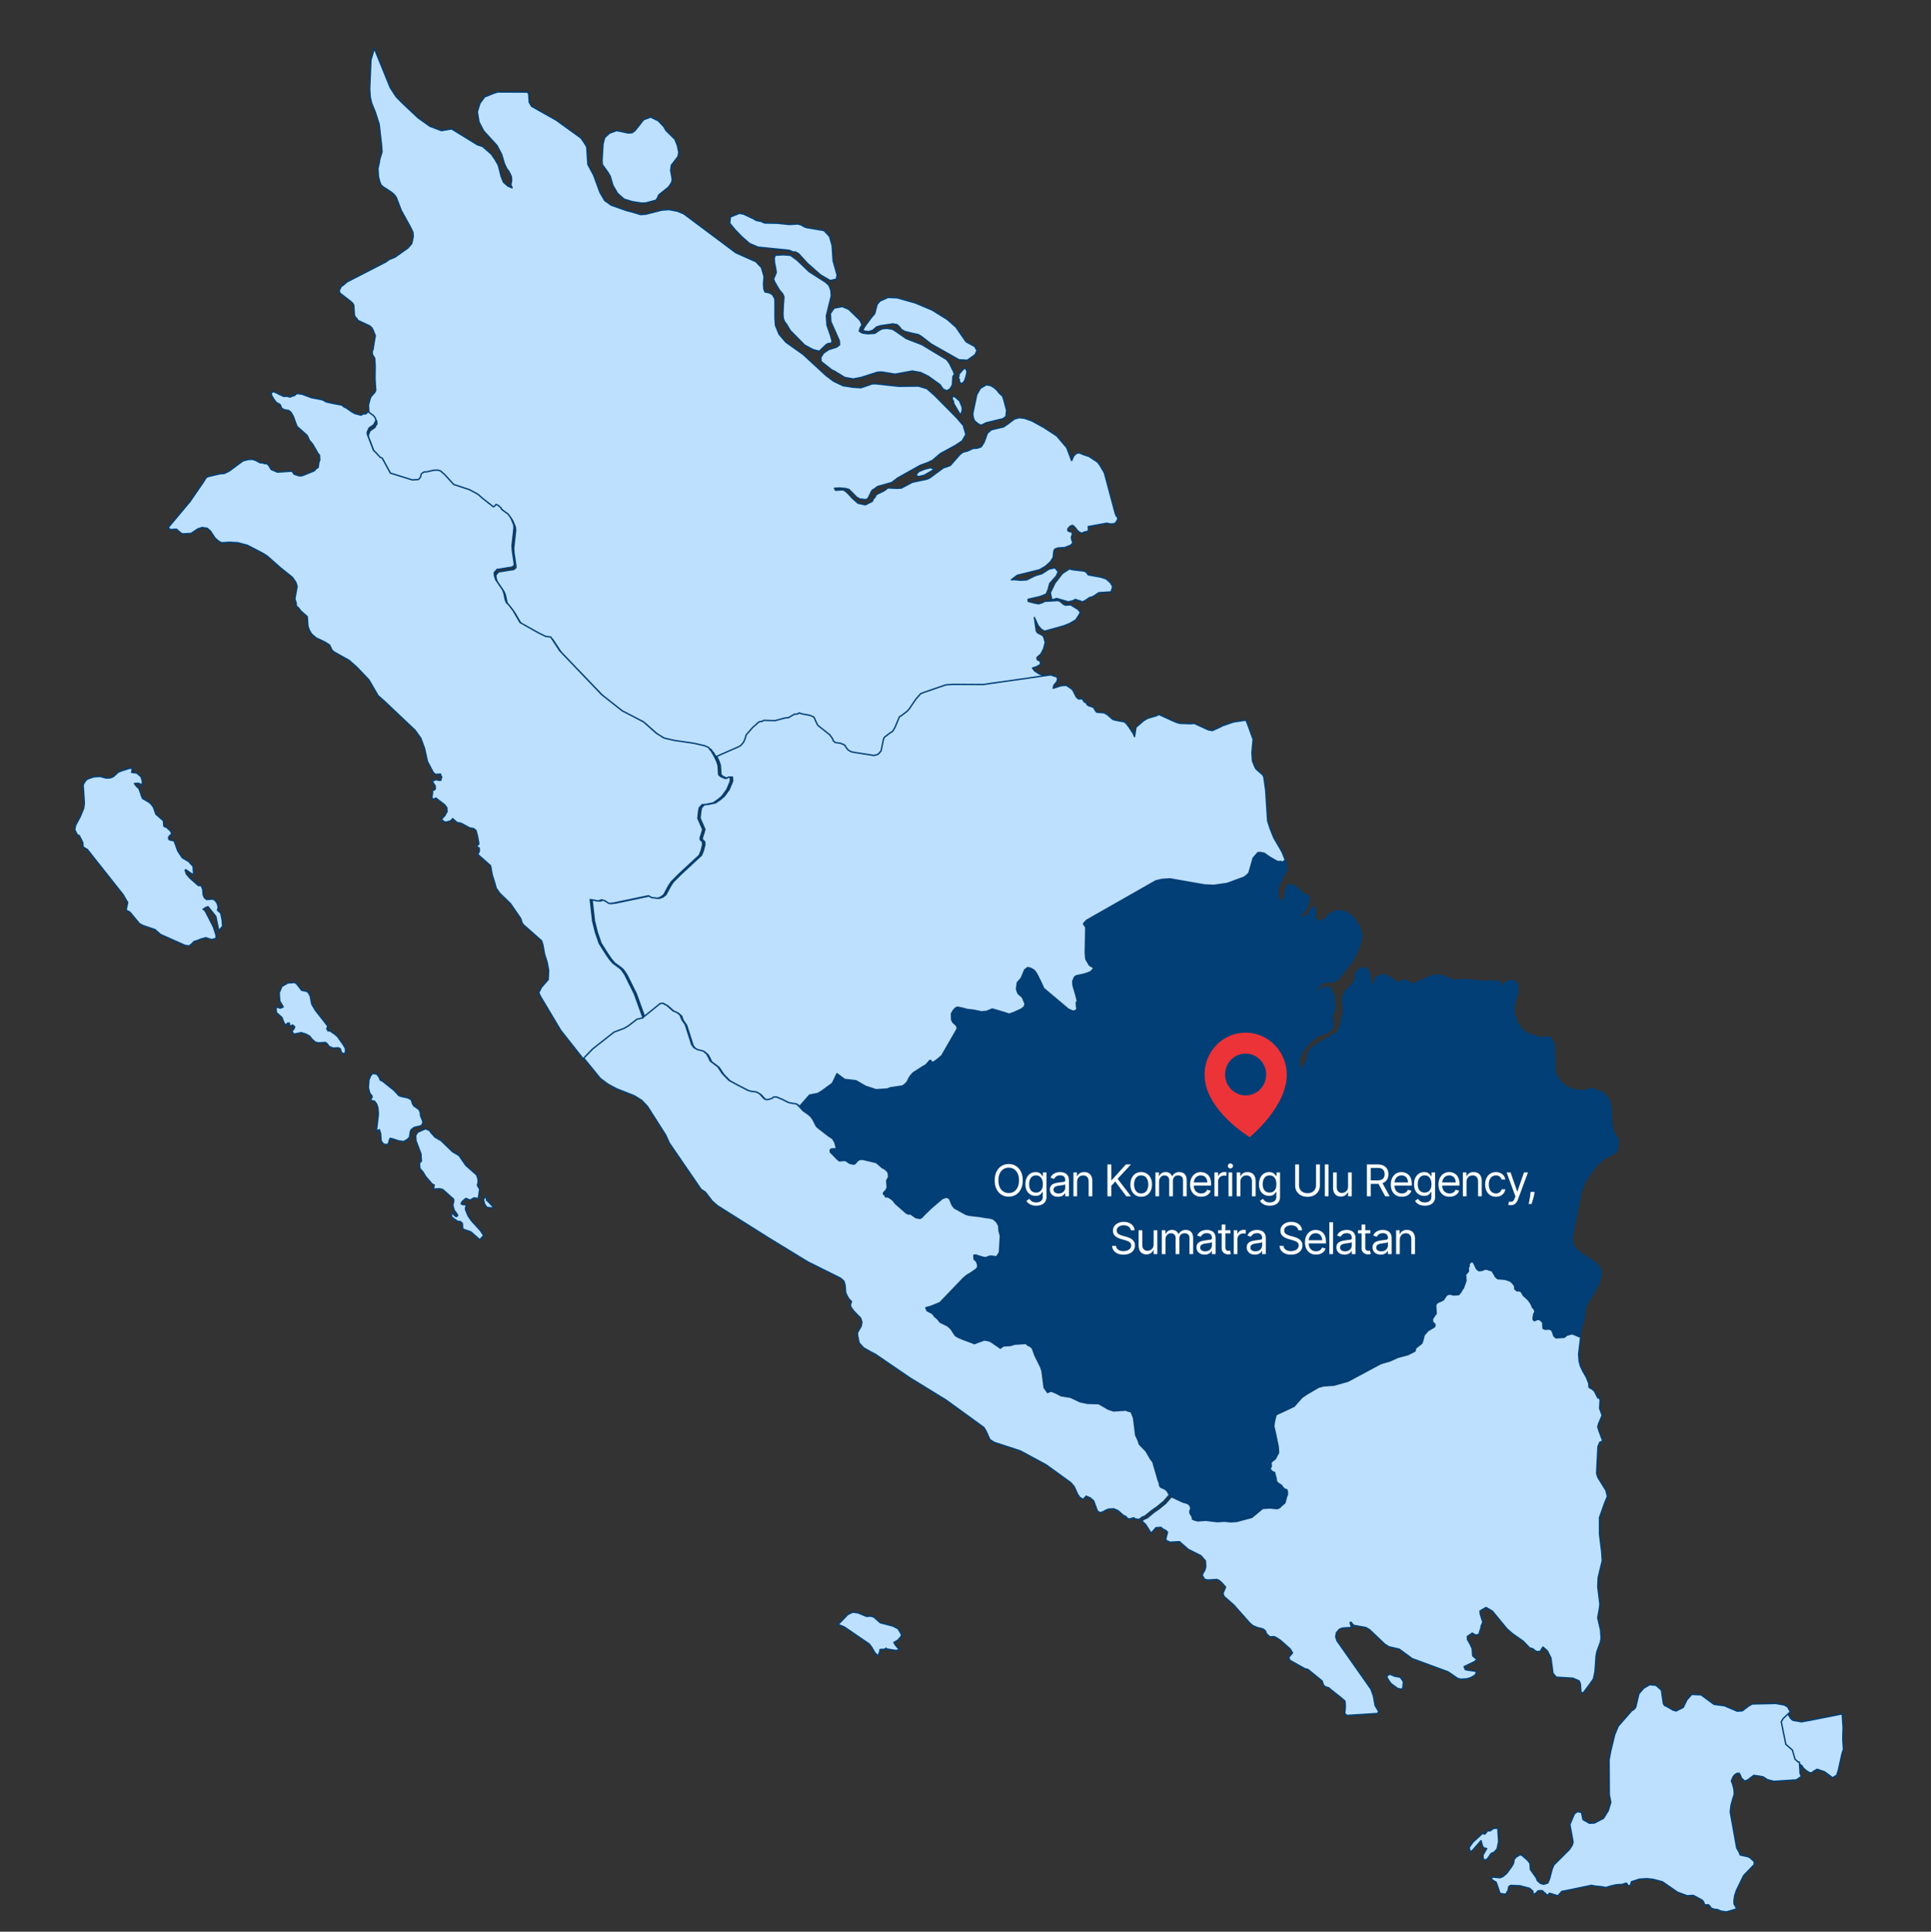 <svg width="4241" height="4242" viewBox="0 0 4241 4242" fill="none" xmlns="http://www.w3.org/2000/svg">
<rect x="0" y="0" width="4241" height="4242" fill="#333333" stroke="none"/>
<path d="M4046.01 3763.78L4047.94 3793.72L4047.25 3819.2L4048.29 3835.32L4048.74 3842.23L4046.72 3846.98L4044.84 3854.04L4037.64 3886.88L4033.75 3898.69L4024.77 3903.9L4007.64 3891.13L3990.96 3885.26L3981.98 3890.47L3979.81 3892.92L3975.17 3893.22L3967.92 3889.06L3962.98 3884.76L3960.51 3882.6L3957.9 3878.15L3955.43 3876L3948.17 3871.84L3945.85 3871.99L3938.45 3865.53L3932.47 3845.1L3917.67 3832.18L3907.44 3781.97L3911.63 3774.76L3924.81 3762.35L3927.13 3762.2L3927.28 3764.5L3932.51 3773.41L3937.44 3777.72L3956.3 3781.13L3977.02 3777.48L4046.01 3763.78Z" fill="#BDE0FF" stroke="#003E74" stroke-width="3" stroke-linecap="round" stroke-linejoin="round"/>
<path d="M3951.92 3869.54L3953.53 3894.47L3956.23 3901.12L3945.37 3908.65L3895.65 3911.86L3881.8 3908.2L3872.32 3901.99L3863.13 3900.3L3851.69 3898.77L3845.2 3903.74L3838.71 3908.71L3832.08 3911.41L3829.67 3909.29L3824.86 3905.05L3822.16 3898.39L3819.61 3894.01L3815.09 3894.3L3810.72 3896.86L3806.49 3901.68L3802.55 3911.04L3805.25 3917.69L3808.24 3928.88L3808.97 3940.21L3805.18 3951.83L3801.54 3965.72L3800.16 3979.46L3814.31 4058.2L3819.42 4066.98L3822.12 4073.63L3838.23 4077.14L3842.89 4079.12L3852.52 4087.6L3852.96 4094.4L3829.56 4118.66L3813.52 4151.56L3809.74 4163.18L3808.21 4174.66L3808.65 4181.46L3811.2 4185.84L3813.75 4190.23L3811.64 4192.64L3802.74 4195.49L3791.59 4198.49L3780.14 4196.95L3775.48 4194.98L3770.81 4193L3766.29 4193.29L3761.62 4191.32L3759.36 4191.46L3754.41 4184.96L3752 4182.84L3745.22 4183.27L3742.81 4181.15L3742.67 4178.89L3740.12 4174.5L3737.71 4172.38L3718.9 4162.21L3705.34 4163.09L3684.42 4155.34L3651.17 4132.45L3630.39 4126.96L3616.69 4125.57L3609.91 4126.01L3600.87 4126.59L3591.97 4129.44L3583.08 4132.29L3581.26 4139.24L3576.88 4141.79L3571.92 4135.29L3563.03 4138.14L3549.47 4139.01L3536.06 4142.15L3527.16 4145L3517.98 4143.32L3504.27 4141.93L3495.09 4140.24L3448.07 4150.1L3430.13 4153.54L3421.68 4163.19L3403.16 4157.55L3398.93 4162.38L3391.71 4156.02L3386.9 4151.77L3377.86 4152.36L3373.63 4157.18L3369.26 4159.74L3366.86 4157.62L3366.56 4153.09L3364.16 4150.97L3361.75 4148.85L3359.34 4146.73L3338.57 4141.24L3318.08 4140.28L3313.71 4142.84L3312.03 4152.05L3309.92 4154.47L3307.95 4159.14L3303.43 4159.44L3294.24 4157.75L3291.4 4148.83L3285.86 4133.26L3278.79 4129.17L3276.38 4127.05L3276.09 4122.51L3280.61 4122.22L3294.31 4123.61L3300.95 4120.91L3309.55 4113.53L3319.97 4099.2L3324.05 4092.11L3325.73 4082.9L3329.95 4078.07L3338.7 4072.96L3343.37 4074.93L3350.59 4081.29L3355.4 4085.54L3360.36 4092.04L3360.65 4096.58L3360.94 4101.11L3361.23 4105.64L3373.7 4123.04L3376.4 4129.7L3383.62 4136.06L3390.55 4137.89L3399.44 4135.04L3403.37 4125.68L3408.84 4104.85L3412.77 4095.49L3446.89 4061.43L3453.08 4051.92L3454.9 4044.98L3447.9 4006.74L3457.74 3983.35L3464.22 3978.38L3473.41 3980.07L3476.69 3995.78L3483.77 3999.88L3490.84 4003.97L3502.14 4003.24L3521.89 3992.87L3532.17 3976.27L3537.78 3957.71L3534.5 3941.99L3534.05 3864.64L3537.4 3846.22L3546.36 3809.23L3554.23 3790.52L3583.82 3756.75L3588.2 3754.19L3592.42 3749.36L3599.56 3719.32L3610.13 3707.26L3623.25 3699.59L3636.96 3700.98L3648.99 3711.58L3653.15 3740.89L3655.7 3745.28L3660.37 3747.26L3674.51 3755.45L3681.44 3757.28L3696.82 3749.46L3704.84 3733.01L3715.4 3720.95L3735.89 3721.9L3764.47 3742.82L3775.92 3744.35L3787.36 3745.89L3815.36 3757.74L3826.66 3757.01L3833.15 3752.04L3839.63 3747.07L3848.38 3741.95L3900.51 3740.87L3909.69 3742.55L3918.88 3744.23L3925.95 3748.33L3931.06 3757.1L3931.35 3761.63L3929.09 3761.78L3916.26 3773.99L3912.18 3781.08L3922.17 3830.5L3936.61 3843.22L3942.44 3863.32L3949.66 3869.69L3951.92 3869.54ZM3289.56 4014.68L3290.29 4026.02L3291.46 4044.15L3287.96 4060.3L3281.62 4067.54L3274.99 4070.24L3266.68 4082.16L3262.3 4084.72L3257.64 4082.74L3257.05 4073.68L3261.13 4066.58L3265.21 4059.49L3258.29 4057.67L3255.74 4053.28L3252.75 4042.09L3233.72 4063.8L3229.35 4066.36L3226.5 4057.44L3234.81 4045.53L3256.24 4025.94L3260.91 4027.91L3263.02 4025.5L3267.25 4020.68L3271.77 4020.38L3274.03 4020.24L3276.14 4017.83L3280.52 4015.27L3285.04 4014.98L3289.56 4014.68Z" fill="#BDE0FF" stroke="#003E74" stroke-width="3" stroke-linecap="round" stroke-linejoin="round"/>
<path d="M2011.69 1042.62L2018.02 1035.42L2031.25 1030.05L2044.62 1026.92L2051.68 1030.99L2042.95 1036.08L2029.87 1043.7L2016.49 1046.83L2011.69 1042.62ZM2110.28 887.025L2112.97 893.635L2113.26 898.138L2113.41 900.39L2111.59 907.29L2109.48 909.687L2107.08 907.581L2104.54 903.223L2101.99 898.865L2094.36 885.791L2094.07 881.288L2091.53 876.93L2091.38 874.678L2091.24 872.427L2093.35 870.03L2098 871.991L2102.8 876.203L2107.59 880.415L2110.28 887.025ZM2121.12 809.45L2123.81 816.06L2122.14 825.212L2118.36 836.761L2114.14 841.555L2109.63 841.846L2107.09 837.488L2106.8 832.985L2104.25 828.627L2106.36 826.23L2106.07 821.726L2108.18 819.329L2112.4 814.535L2114.5 812.138L2116.61 809.741L2121.12 809.45ZM822.073 106.42L857.033 192.345L869.609 211.883L884.147 226.772L917.876 258.512L943.973 277.177L969.489 286.836L991.88 283.131L1048.44 317.92L1059.99 321.696L1069.59 330.121L1071.99 332.227L1079.19 338.546L1086.67 349.368L1094.3 362.442L1097.28 373.555L1100.41 386.92L1105.79 400.139L1115.38 408.564L1124.69 412.486L1122 405.876L1123.67 396.724L1123.09 387.717L1117.86 376.75L1112.91 370.286L1107.68 359.318L1101.87 339.344L1091.55 319.66L1062.32 287.63L1052 267.946L1048.3 245.575L1053.9 227.125L1064.29 212.888L1084.14 204.825L1093.01 201.991L1158.65 202.278L1161.2 206.636L1162.36 224.649L1167.45 233.365L1221.46 263.796L1276.05 303.234L1283.54 314.056L1288.63 322.772L1289.21 331.778L1290.52 352.044L1291.1 361.05L1303.96 385.092L1317.7 422.643L1327.87 440.075L1342.12 450.461L1374.55 461.936L1388.36 465.567L1406.82 471.158L1418.09 470.431L1453.71 461.35L1469.49 460.332L1487.81 463.672L1501.77 469.555L1615.89 554.894L1660.16 574.648L1672.3 587.431L1678.12 607.406L1676.88 623.313L1677.61 634.571L1680.3 641.181L1689.46 642.851L1696.51 646.918L1701.6 655.634L1702.03 662.389L1702.1 698.561L1703.12 714.323L1711.19 734.152L1725.87 751.293L1763.81 778.238L1814.34 824.722L1830.98 837.214L1851.99 847.164L1863.4 848.689L1872.56 850.359L1890.74 851.447L1899.61 848.614L1915.09 843.093L1921.85 842.656L1974.27 848.319L2017.23 847.808L2035.7 853.4L2052.49 868.144L2100.9 917.024L2115.59 934.165L2121.4 954.139L2113.26 968.231L2098.06 978.256L2065.27 996.198L2048.12 1010.87L2037.14 1016.1L2021.65 1021.62L1971.42 1049.74L1964.95 1054.68L1958.48 1059.62L1927.36 1068.41L1920.89 1073.35L1916.53 1075.89L1914.42 1078.29L1906.42 1094.63L1902.06 1097.17L1888.39 1095.79L1881.34 1091.72L1864.4 1074.73L1857.5 1072.91L1843.83 1071.53L1834.82 1072.12L1832.56 1072.26L1835.11 1076.62L1839.61 1076.33L1850.88 1075.6L1855.53 1077.56L1857.93 1079.67L1862.73 1083.88L1872.47 1094.56L1884.47 1105.09L1900.53 1108.57L1915.87 1100.8L1917.83 1096.15L1922.05 1091.36L1924.01 1086.71L1928.38 1084.17L1939.35 1078.94L1943.72 1076.39L1950.19 1071.46L1970.62 1072.4L1979.63 1071.82L2003.69 1058.96L2034.95 1052.42L2041.57 1049.73L2071.81 1027.43L2080.68 1024.6L2087.3 1021.91L2108.38 997.939L2114.85 993L2125.98 990.021L2136.95 984.791L2145.97 984.209L2154.84 981.376L2161.02 971.933L2168.73 951.086L2177.3 943.749L2204.06 937.501L2214.89 930.019L2227.83 920.14L2238.95 917.161L2250.37 918.686L2266.58 924.423L2292.39 938.585L2320.74 957.105L2342.76 982.817L2353.66 1011.51L2357.59 1002.21L2361.81 997.416L2366.17 994.873L2370.68 994.582L2375.33 996.543L2379.98 998.504L2391.54 1002.28L2400.99 1008.45L2410.44 1014.63L2415.38 1021.09L2425.56 1038.52L2449.4 1127.43L2452.09 1134.04L2454.34 1133.89L2454.78 1140.65L2450.7 1147.69L2446.34 1150.24L2439.58 1150.67L2430.42 1149L2392.4 1155.98L2390.15 1156.12L2390.73 1165.13L2386.36 1167.67L2381.86 1167.96L2377.5 1170.5L2375.24 1170.65L2370.59 1168.69L2365.79 1164.48L2360.85 1158.01L2356.05 1153.8L2353.8 1153.94L2349.44 1156.49L2347.33 1158.88L2345.22 1161.28L2345.51 1165.78L2350.16 1167.75L2352.41 1167.6L2354.81 1169.71L2355.1 1174.21L2353.14 1178.86L2353.43 1183.36L2356.27 1192.22L2352.05 1197.02L2345.43 1199.71L2338.82 1202.39L2323.04 1203.41L2316.43 1206.1L2314.46 1210.75L2313.08 1224.4L2306.9 1233.85L2296.21 1243.58L2283.13 1251.21L2234.13 1263.41L2221.19 1273.29L2227.95 1272.86L2241.61 1274.24L2248.38 1273.8L2255.14 1273.36L2270.48 1265.59L2277.09 1262.9L2288.22 1259.92L2303.41 1249.9L2316.79 1246.77L2324.13 1255.35L2320.2 1264.64L2305.44 1281.42L2301.81 1295.22L2297.88 1304.52L2284.65 1309.9L2257.9 1316.14L2258.19 1320.65L2272 1324.28L2281.16 1325.95L2290.03 1323.12L2294.39 1320.57L2319.18 1318.97L2323.69 1318.68L2328.34 1320.64L2330.74 1322.75L2335.54 1326.96L2340.19 1328.92L2351.46 1328.2L2367.96 1338.44L2372.9 1344.9L2368.83 1351.95L2362.65 1361.39L2349.56 1369.02L2336.33 1374.39L2294.09 1386.16L2287.04 1382.1L2279.7 1373.53L2271.78 1355.95L2275.92 1385.07L2278.46 1389.43L2290.17 1395.46L2292.71 1399.82L2295.69 1410.93L2292.05 1424.73L2286.02 1436.43L2277.44 1443.76L2277.73 1448.27L2284.78 1452.33L2285.22 1459.09L2276.49 1464.17L2267.62 1467.01L2272.57 1473.47L2282.02 1479.65L2291.32 1483.57L2309.64 1486.91L2305.13 1487.2L2159.37 1507.91L2095.98 1507.48L2077.95 1508.64L2029.24 1525.35L2022.63 1528.04L2018.41 1532.83L2012.09 1540.02L1997.62 1561.3L1993.4 1566.1L1980.46 1575.98L1976.1 1578.52L1974.14 1583.17L1972.17 1587.82L1966.28 1601.76L1962.21 1608.81L1960.1 1611.21L1955.74 1613.75L1942.8 1623.63L1940.84 1628.28L1935.67 1653.48L1929.35 1660.67L1920.48 1663.51L1879.33 1657.12L1870.17 1655.45L1863.12 1651.38L1858.18 1644.92L1855.63 1640.56L1850.98 1638.6L1846.33 1636.64L1834.92 1635.11L1832.52 1633L1830.12 1630.9L1829.97 1628.65L1827.43 1624.29L1822.49 1617.82L1798.64 1599.01L1796.24 1596.91L1791.01 1585.94L1788.32 1579.33L1783.67 1577.37L1779.02 1575.41L1760.7 1572.07L1756.04 1570.11L1751.68 1572.65L1744.92 1573.09L1731.83 1580.71L1725.07 1581.15L1702.83 1587.11L1677.89 1586.45L1673.53 1589L1669.02 1589.29L1664.66 1591.83L1662.55 1594.23L1653.97 1601.56L1645.54 1611.15L1641.32 1615.95L1639.21 1618.34L1637.4 1625.24L1633.47 1634.54L1629.25 1639.34L1627.15 1641.73L1622.78 1644.28L1574.36 1665.49L1569.28 1656.77L1566.73 1652.41L1564.33 1650.31L1561.79 1645.95L1557.14 1643.99L1552.48 1642.03L1529.51 1636.73L1486.11 1630.48L1463.14 1625.18L1446.64 1614.94L1417.85 1589.67L1371.04 1565.55L1325.75 1530.04L1233.58 1434.24L1213.52 1403.88L1202.1 1402.35L1185.75 1394.36L1145.84 1372.07L1130.57 1345.92L1120.69 1332.99L1115.89 1328.78L1113.2 1322.17L1109.93 1306.55L1107.24 1299.94L1092.27 1278.3L1089.43 1269.44L1089 1262.68L1091.1 1260.29L1093.21 1257.89L1095.32 1255.49L1099.83 1255.2L1122.22 1251.49L1126.73 1251.2L1131.09 1248.66L1133.2 1246.26L1132.91 1241.76L1128.91 1214.89L1128.18 1203.63L1132.48 1164.91L1132.04 1158.16L1129.35 1151.55L1126.66 1144.94L1124.12 1140.58L1119.18 1134.12L1104.93 1123.73L1104.78 1121.48L1102.38 1119.37L1099.99 1117.27L1097.59 1115.16L1092.93 1113.2L1090.83 1115.6L1088.72 1117.99L1086.46 1118.14L1084.06 1116.03L1062.62 1099.33L1053.02 1090.9L1034.27 1080.81L999.594 1069.48L980.113 1048.12L970.517 1039.7L963.611 1037.88L954.597 1038.47L941.22 1041.59L934.459 1042.03L930.097 1044.57L927.989 1046.97L926.171 1053.87L921.954 1058.66L908.432 1059.53L859.944 1044.57L841.991 1011.82L837.338 1009.85L827.597 999.178L822.8 994.965L809.208 959.666L808.918 955.162L810.881 950.513L812.844 945.865L823.677 938.383L825.64 933.734L827.748 931.337L827.458 926.833L827.313 924.582L822.37 918.117L810.521 909.838L809.795 898.579L809.214 889.573L811.032 882.672L812.85 875.772L814.813 871.123L819.03 866.329L821.139 863.932L823.247 861.535L825.21 856.886L824.92 852.383L823.613 832.117L823.978 802.7L823.398 793.693L822.962 786.938L817.874 778.222L817.438 771.467L819.402 766.819L822.602 746.263L824.275 737.11L821.585 730.501L818.896 723.891L816.352 719.533L811.555 715.321L806.902 713.36L785.893 703.41L783.349 699.052L780.95 696.946L778.406 692.588L777.244 674.575L776.954 670.071L774.41 665.713L769.612 661.5L748.168 644.796L745.769 642.69L745.624 640.438L745.333 635.934L747.442 633.537L749.405 628.889L753.767 626.346L762.346 619.009L847.769 575.06L854.24 570.121L867.471 564.745L895.607 544.841L899.824 540.047L904.04 535.253L905.859 528.352L907.531 519.2L906.95 510.193L901.717 499.226L881.219 462.11L870.317 433.42L865.374 426.956L860.577 422.743L841.676 410.397L836.879 406.184L834.189 399.574L831.209 388.461L830.048 370.448L833.539 354.395L833.394 352.144L838.993 333.694L838.121 320.184L832.818 273.044L824.315 246.46L816.247 226.631L813.122 213.266L811.961 195.253L814.655 131.77L822.073 106.42ZM2204.79 878.667L2207.77 889.78L2210.75 900.893L2209.37 914.548L2202.9 919.487L2165.02 928.714L2160.66 931.257L2154.04 933.945L2146.99 929.878L2139.79 923.559L2136.96 914.698L2136.52 907.943L2145.18 866.685L2153.32 852.594L2166.41 844.966L2175.57 846.636L2182.62 850.703L2189.82 857.022L2194.76 863.486L2201.96 869.805L2204.79 878.667ZM2091.82 811.34L2094.37 815.698L2094.51 817.95L2096.91 820.056L2092.84 827.102L2091.75 845.261L2087.68 852.307L2085.57 854.704L2081.21 857.246L2076.7 857.537L2074.3 855.431L2072.05 855.576L2064.56 844.754L2038.46 826.089L2022.11 818.1L2003.79 814.76L1965.76 821.735L1956.6 820.065L1936.03 816.87L1927.02 817.452L1891.54 828.785L1873.66 832.2L1855.34 828.86L1831.78 814.552L1827.13 812.591L1803.29 793.78L1802.71 784.773L1808.89 775.33L1819.72 767.848L1837.46 762.182L1843.93 757.242L1843.35 748.235L1824.81 706.471L1823.65 688.458L1831.94 676.618L1849.82 673.203L1863.78 679.085L1887.92 702.4L1890.46 706.758L1893.15 713.367L1889.08 720.413L1887.26 727.314L1894.31 731.381L1905.72 732.906L1914.74 732.324L1921.5 731.888L1932.33 724.406L1938.95 721.718L1947.96 721.136L1959.38 722.661L1966.43 726.728L1990.13 743.287L2024.95 756.868L2079.1 789.551L2084.05 796.015L2086.59 800.373L2091.82 811.34ZM2121.85 750.616L2140.61 760.711L2145.7 769.427L2141.77 778.724L2124.47 791.146L2106.29 790.057L2045.23 755.559L2023.78 738.855L2016.73 734.787L2000.67 731.302L1993.76 729.486L1986.85 727.671L1979.8 723.604L1974.86 717.14L1970.06 712.927L1960.9 711.257L1934 715.254L1925.14 718.087L1916.56 725.424L1907.69 728.257L1896.27 726.732L1895.98 722.229L1902.16 712.786L1914.67 696.152L1920.99 688.96L1926.45 668.259L1932.77 661.068L1950.37 653.149L1970.79 654.093L2009.98 665.131L2047.2 680.818L2080.2 701.299L2099.39 718.149L2121.85 750.616ZM1822.13 629.769L1824.96 638.63L1825.69 649.888L1814.93 693.543L1815.51 702.55L1816.23 713.808L1824.59 738.14L1827.57 749.253L1825.61 753.902L1823.36 754.047L1818.85 754.338L1814.49 756.881L1801.69 769.012L1799.58 771.409L1785.77 767.778L1767.01 757.683L1735.54 725.798L1727.91 712.724L1722.96 706.259L1720.28 699.65L1719.55 688.391L1720.5 667.981L1721.73 652.074L1719.04 645.464L1711.7 636.894L1706.61 628.178L1701.53 619.462L1698.84 612.852L1700.8 608.203L1704.73 598.906L1704.44 594.402L1701.02 576.534L1700.44 567.528L1702.26 560.627L1709.02 560.191L1720.29 559.464L1736.21 560.698L1750.46 571.084L1776.99 596.504L1812.39 619.092L1819.59 625.411L1822.13 629.769ZM1829.77 572.75L1838.56 603.837L1836.89 612.989L1823.51 616.113L1802.36 603.912L1773.57 578.636L1754.09 557.283L1747.04 553.216L1742.53 553.506L1733.23 549.585L1664.89 542.689L1646.28 534.845L1629.49 520.101L1614.95 505.212L1602.67 490.177L1604.05 476.522L1623.9 468.458L1633.06 470.128L1654.07 480.078L1661.12 484.145L1670.28 485.815L1679.58 489.737L1706.77 490.243L1734.1 493.002L1747.63 492.129L1752.13 491.839L1759.04 493.654L1766.09 497.721L1770.74 499.682L1809.64 506.217L1821.78 519L1827.59 538.974L1829.77 572.75ZM1462.81 286.662L1482.15 305.764L1487.53 318.983L1490.8 334.599L1489.13 343.751L1474.51 362.783L1472.98 374.186L1476.55 394.306L1474.73 401.207L1468.55 410.65L1447.03 427.865L1445.06 432.514L1440.99 439.56L1429.87 442.539L1418.75 445.517L1409.73 446.099L1389.16 442.904L1370.69 437.312L1356.3 424.675L1346.12 407.243L1340.31 387.269L1335.22 378.553L1322.79 361.266L1322.21 352.26L1324.4 315.942L1328.03 302.141L1338.72 292.407L1354.2 286.886L1363.36 288.556L1379.43 292.042L1388.44 291.46L1394.91 286.52L1413.75 262.695L1429.23 257.174L1445.59 265.163L1457.73 277.946L1462.81 286.662ZM2417.69 1267.4L2429.25 1271.17L2438.84 1279.6L2443.93 1288.31L2440.15 1299.86L2435.64 1300.15L2419.87 1301.17L2413.11 1301.61L2402.27 1309.09L2395.66 1311.78L2393.4 1311.92L2382.57 1319.41L2375.96 1322.09L2373.56 1319.99L2366.65 1318.17L2362 1316.21L2357.64 1318.75L2346.51 1321.73L2321.14 1314.33L2310.02 1317.3L2306.75 1301.69L2316.71 1280.7L2333.43 1259.27L2348.63 1249.24L2355.53 1251.06L2380.61 1253.96L2385.27 1255.92L2390.21 1262.39L2399.37 1264.06L2417.69 1267.4Z" fill="#BDE0FF" stroke="#003E74" stroke-width="3" stroke-linecap="round" stroke-linejoin="round"/>
<path d="M1574.01 1660.99L1622.4 1639.75L1626.76 1637.21L1628.86 1634.8L1633.08 1630L1637 1620.69L1638.82 1613.78L1640.92 1611.38L1645.14 1606.58L1653.56 1596.98L1662.14 1589.63L1664.24 1587.23L1668.6 1584.68L1673.11 1584.39L1677.47 1581.85L1702.39 1582.5L1724.62 1576.54L1731.38 1576.1L1744.46 1568.47L1751.21 1568.03L1755.57 1565.48L1760.22 1567.45L1778.53 1570.8L1783.18 1572.76L1787.83 1574.73L1790.52 1581.35L1795.75 1592.33L1798.15 1594.44L1821.98 1613.29L1826.92 1619.76L1829.47 1624.13L1829.61 1626.38L1832.01 1628.49L1834.41 1630.6L1845.82 1632.13L1850.47 1634.09L1855.12 1636.06L1857.66 1640.42L1862.6 1646.9L1869.65 1650.97L1878.8 1652.65L1919.93 1659.05L1928.79 1656.22L1935.11 1649.01L1940.27 1623.77L1942.23 1619.12L1955.16 1609.22L1959.52 1606.68L1961.63 1604.28L1965.7 1597.22L1971.58 1583.25L1973.54 1578.6L1975.51 1573.94L1979.87 1571.4L1992.8 1561.5L1997.01 1556.7L2011.47 1535.39L2017.79 1528.18L2022 1523.38L2028.62 1520.69L2077.3 1503.96L2095.31 1502.8L2158.67 1503.24L2304.35 1482.52L2308.85 1482.23L2313.5 1484.19L2320.4 1486.01L2322.95 1490.38L2321.13 1497.29L2314.81 1504.49L2312.99 1511.4L2330.72 1505.73L2341.98 1505L2351.43 1511.19L2356.23 1515.41L2364 1530.76L2368.8 1534.98L2371.05 1534.83L2375.55 1534.54L2377.81 1534.4L2377.95 1536.65L2380.35 1538.76L2380.5 1541.02L2385.15 1542.98L2387.69 1547.35L2390.09 1549.46L2401.64 1553.24L2404.18 1557.61L2406.73 1561.97L2409.12 1564.08L2425.04 1565.32L2432.08 1569.39L2444.07 1579.94L2450.97 1581.76L2460.13 1583.44L2469.28 1585.11L2474.08 1589.33L2479.02 1595.81L2489.05 1611.01L2491.74 1617.63L2494.93 1597.04L2503.51 1589.7L2512.08 1582.35L2520.8 1577.26L2540.78 1571.44L2545.14 1568.89L2575.44 1582.79L2584.74 1586.72L2591.64 1588.54L2614.31 1589.34L2623.32 1588.76L2653.62 1602.66L2662.77 1604.33L2680.35 1596.4L2684.71 1593.86L2709.05 1585.49L2735.94 1581.49L2738.48 1585.86L2752.21 1623.47L2749.6 1653.08L2750.76 1671.12L2756.14 1684.36L2758.68 1688.73L2773.07 1701.39L2775.61 1705.75L2779.76 1734.92L2784.12 1802.58L2789.79 1820.33L2797.85 1840.19L2815.66 1870.75L2823.72 1890.61L2817.26 1895.56L2814.86 1893.45L2808.1 1893.88L2803.45 1891.92L2789.36 1883.77L2777.51 1875.48L2768.36 1873.8L2763.85 1874.09L2759.64 1878.89L2757.53 1881.29L2753.32 1886.1L2744.09 1918.4L2739.88 1923.2L2733.41 1928.14L2695.85 1941.89L2666.71 1946.03L2646.3 1945.09L2570.81 1931.84L2552.79 1933L2539.42 1936.13L2386.7 2022.98L2380.38 2030.18L2385.32 2036.66L2384.45 2093.33L2385.32 2106.86L2390.41 2115.59L2392.95 2119.96L2400 2124.03L2402.4 2126.14L2402.54 2128.4L2400.44 2130.8L2396.22 2135.6L2389.61 2138.29L2380.75 2141.13L2365.13 2144.4L2360.77 2146.94L2358.8 2151.6L2356.84 2156.26L2357.13 2160.77L2357.43 2165.28L2363.24 2185.28L2366.22 2196.41L2366.51 2200.92L2364.4 2203.32L2364.55 2205.58L2364.69 2207.84L2364.98 2212.35L2367.38 2214.46L2365.27 2216.86L2365.42 2219.11L2361.06 2221.66L2356.56 2221.95L2347.26 2218.02L2292.25 2171.75L2289.56 2165.13L2284.33 2154.14L2276.56 2138.79L2271.62 2132.31L2264.57 2128.24L2257.66 2126.42L2251.2 2131.37L2243.35 2149.99L2234.92 2159.59L2233.4 2171.01L2233.69 2175.52L2236.38 2182.14L2241.17 2186.36L2245.97 2190.58L2248.66 2197.2L2251.35 2203.83L2251.64 2208.34L2249.68 2212.99L2243.21 2217.94L2225.63 2225.87L2216.76 2228.7L2205.21 2224.92L2179.85 2217.5L2166.63 2222.88L2155.37 2223.61L2139.31 2220.11L2125.65 2218.73L2111.85 2215.09L2102.69 2213.42L2098.33 2215.96L2094.12 2220.76L2090.05 2227.82L2090.63 2236.84L2090.92 2241.35L2093.47 2245.72L2098.26 2249.94L2100.66 2252.05L2103.35 2258.67L2101.39 2263.32L2072.91 2312.72L2068.84 2319.77L2060.27 2327.12L2053.8 2332.07L2049.44 2334.61L2044.79 2332.65L2044.65 2330.39L2042.39 2330.54L2033.97 2340.14L2025.25 2345.23L2005.7 2357.82L1999.38 2365.02L1995.31 2372.07L1993.35 2376.73L1989.14 2381.53L1982.67 2386.48L1955.79 2390.48L1949.18 2393.17L1942.42 2393.6L1933.41 2394.19L1924.4 2394.77L1912.85 2390.98L1901.3 2387.2L1880.15 2374.98L1855.09 2372.06L1838.45 2359.55L1828.49 2380.57L1804.74 2397.96L1796.02 2403.05L1778.14 2406.47L1773.93 2411.27L1757.07 2430.47L1752.28 2426.25L1740.87 2424.72L1733.97 2422.91L1722.27 2416.87L1708.32 2410.97L1701.56 2411.41L1699.46 2413.81L1690.59 2416.65L1686.09 2416.94L1681.44 2414.97L1671.7 2404.28L1664.65 2400.2L1653.25 2398.67L1646.34 2396.85L1622.95 2384.78L1604.2 2374.66L1589.67 2359.75L1579.64 2344.54L1563 2332.03L1557.77 2321.04L1555.23 2316.68L1548.03 2310.35L1534.23 2306.71L1527.18 2302.64L1522.24 2296.16L1508.07 2251.78L1500.58 2240.94L1497.9 2234.32L1497.75 2232.07L1495.35 2229.96L1490.56 2225.74L1481.26 2221.81L1471.66 2213.37L1466.87 2209.15L1462.22 2207.18L1459.82 2205.07L1453.06 2205.51L1416.52 2235.04L1397.26 2181.93L1376.48 2140.25L1369 2129.41L1364.2 2125.19L1349.96 2114.78L1342.62 2106.2L1335.14 2095.36L1320.02 2071.42L1311.66 2047.05L1305.56 2022.53L1300.25 1975.32L1318.56 1978.67L1325.17 1975.98L1332.08 1977.79L1341.52 1983.98L1350.53 1983.4L1428.64 1967.04L1435.69 1971.11L1449.35 1972.49L1455.96 1969.8L1462.42 1964.86L1472.52 1946.09L1478.7 1936.63L1495.7 1919.68L1529.85 1888.04L1540.53 1878.29L1544.45 1868.98L1548.08 1855.16L1547.79 1850.65L1547.64 1848.39L1542.85 1844.17L1542.56 1839.66L1546.33 1828.09L1548.15 1821.18L1537.54 1796.96L1538.92 1783.28L1540.59 1774.11L1544.81 1769.31L1546.91 1766.91L1551.42 1766.62L1555.92 1766.33L1571.54 1763.06L1582.37 1755.57L1590.94 1748.22L1601.33 1733.96L1605.25 1724.65L1609.18 1715.34L1608.74 1708.57L1608.6 1706.32L1606.34 1706.46L1604.09 1706.61L1601.98 1709.01L1597.48 1709.3L1588.18 1705.37L1583.38 1701.15L1582.8 1692.13L1582.07 1680.85L1579.24 1671.98L1574.01 1660.99Z" fill="#BDE0FF" stroke="#003E74" stroke-width="3" stroke-linecap="round" stroke-linejoin="round"/>
<path d="M1756.94 2428.78L1773.78 2409.57L1777.99 2404.76L1795.85 2401.35L1804.56 2396.25L1828.29 2378.86L1838.23 2357.83L1854.86 2370.35L1879.91 2373.27L1901.03 2385.5L1912.57 2389.28L1924.12 2393.07L1933.12 2392.49L1942.12 2391.91L1948.87 2391.47L1955.48 2388.78L1982.34 2384.78L1988.8 2379.83L1993.01 2375.03L1994.97 2370.37L1999.03 2363.32L2005.34 2356.11L2024.87 2343.52L2033.58 2338.43L2042 2328.83L2044.25 2328.68L2044.4 2330.94L2049.04 2332.9L2053.4 2330.36L2059.86 2325.41L2068.42 2318.06L2072.49 2311L2100.94 2261.59L2102.9 2256.93L2100.21 2250.31L2097.81 2248.2L2093.02 2243.98L2090.48 2239.61L2090.19 2235.1L2089.61 2226.07L2093.67 2219.01L2097.88 2214.21L2102.24 2211.66L2111.38 2213.34L2125.18 2216.98L2138.82 2218.37L2154.87 2221.86L2166.12 2221.14L2179.33 2215.75L2204.67 2223.18L2216.21 2226.97L2225.07 2224.13L2242.63 2216.2L2249.09 2211.25L2251.05 2206.59L2250.76 2202.08L2248.07 2195.46L2245.39 2188.84L2240.6 2184.61L2235.8 2180.39L2233.12 2173.77L2232.83 2169.26L2234.35 2157.83L2242.77 2148.23L2250.61 2129.6L2257.07 2124.65L2263.96 2126.47L2271.01 2130.55L2275.94 2137.02L2283.71 2152.38L2288.94 2163.37L2291.63 2169.99L2346.59 2216.29L2355.88 2220.22L2360.38 2219.93L2364.74 2217.38L2364.59 2215.13L2366.69 2212.73L2364.3 2210.62L2364.01 2206.1L2363.86 2203.85L2363.72 2201.59L2365.82 2199.19L2365.53 2194.68L2362.55 2183.54L2356.74 2163.53L2356.45 2159.01L2356.16 2154.5L2358.12 2149.85L2360.08 2145.19L2364.43 2142.64L2380.04 2139.37L2388.9 2136.53L2395.5 2133.84L2399.71 2129.04L2401.82 2126.64L2401.67 2124.38L2399.28 2122.27L2392.23 2118.19L2389.69 2113.83L2384.61 2105.09L2383.74 2091.55L2384.6 2034.86L2379.66 2028.38L2385.98 2021.18L2538.56 1934.31L2551.91 1931.18L2569.92 1930.02L2645.34 1943.28L2665.74 1944.23L2694.85 1940.08L2732.38 1926.33L2738.84 1921.39L2743.05 1916.58L2752.27 1884.27L2756.48 1879.47L2758.58 1877.07L2762.79 1872.26L2767.29 1871.97L2776.44 1873.65L2788.27 1881.95L2802.36 1890.1L2807 1892.07L2813.75 1891.63L2816.15 1893.74L2822.61 1888.79L2825.01 1890.91L2825.59 1899.93L2826.02 1906.7L2826.32 1911.21L2818.04 1923.07L2816.23 1929.99L2808.24 1946.36L2806.58 1955.53L2807.01 1962.3L2807.45 1969.07L2812.68 1980.06L2821.24 1972.71L2824.29 1949.86L2828.35 1942.8L2842 1944.18L2851.58 1952.62L2861.17 1961.07L2868.21 1965.15L2875.25 1969.22L2873.87 1982.9L2868 1996.88L2861.68 2004.08L2859.58 2006.48L2855.37 2011.28L2857.91 2015.65L2864.51 2012.96L2871.12 2010.27L2879.25 1996.15L2885.71 1991.2L2888.54 2000.08L2889.12 2009.11L2889.7 2018.13L2896.75 2022.21L2899 2022.06L2901.39 2024.17L2903.64 2024.03L2903.5 2021.77L2905.75 2021.63L2905.6 2019.37L2909.96 2016.82L2912.21 2016.68L2918.38 2007.22L2938.19 1999.14L2956.49 2002.49L2973.11 2015.01L2985.67 2034.59L2991.48 2054.61L2988 2070.69L2982.27 2086.92L2970.22 2110.35L2941.05 2148.48L2934.58 2153.43L2927.98 2156.12L2907.73 2157.43L2903.37 2159.98L2897.06 2167.18L2882.03 2179.48L2875.57 2184.42L2906.2 2168.85L2919.71 2167.98L2929.87 2185.45L2931.03 2203.5L2931.76 2214.78L2926.03 2231.01L2927.34 2251.31L2925.53 2258.23L2921.32 2263.03L2914.86 2267.98L2906 2270.82L2897.14 2273.65L2892.79 2276.2L2879.87 2286.09L2867.24 2300.5L2858.96 2312.36L2853.23 2328.59L2854.4 2346.64L2854.54 2348.9L2852.58 2353.55L2858.9 2346.35L2865.07 2336.89L2871.09 2325.17L2872.76 2316.01L2874.57 2309.09L2880.89 2301.89L2893.81 2291.99L2924.29 2274.17L2937.36 2266.53L2943.24 2252.55L2950.35 2222.64L2949.77 2213.62L2948.46 2193.31L2950.27 2186.4L2954.19 2177.09L2969.07 2162.53L2975.24 2153.07L2978.57 2134.73L2987.14 2127.38L2996 2124.55L3003.04 2128.62L3008.12 2137.36L3008.85 2148.64L3009.43 2157.66L3018.87 2163.85L3018.14 2152.57L3022.2 2145.51L3031.06 2142.67L3039.92 2139.84L3049.21 2143.77L3056.25 2147.85L3063.44 2154.18L3070.48 2158.26L3072.59 2155.85L3083.69 2152.87L3088.19 2152.58L3092.84 2154.55L3100.03 2160.88L3102.28 2160.73L3111.13 2157.9L3139.66 2144.73L3148.52 2141.89L3159.77 2141.17L3168.92 2142.84L3187.5 2150.71L3196.65 2152.38L3219.15 2150.93L3257.84 2155.23L3278.1 2153.92L3289.49 2155.45L3296.39 2157.27L3296.68 2161.78L3294.43 2161.93L3292.18 2162.08L3289.93 2162.22L3294.72 2166.44L3301.33 2163.75L3307.64 2156.55L3314.25 2153.85L3321 2153.42L3327.9 2155.24L3332.83 2161.72L3333.71 2175.25L3332.04 2184.42L3326.45 2202.91L3324.78 2212.08L3325.51 2223.36L3328.34 2232.24L3331.32 2243.37L3336.4 2252.11L3341.34 2258.59L3348.53 2264.92L3357.97 2271.11L3371.76 2274.75L3381.05 2278.68L3385.55 2278.39L3396.8 2277.66L3401.31 2277.37L3405.95 2279.34L3413.72 2294.69L3415.4 2355.76L3425.56 2373.22L3439.94 2385.89L3458.52 2393.75L3476.67 2394.85L3481.17 2394.56L3490.03 2391.72L3494.53 2391.43L3501.28 2390.99L3508.32 2395.07L3512.97 2397.04L3519.87 2398.86L3524.66 2403.08L3534.53 2416.03L3537.8 2431.68L3540.13 2467.78L3543.54 2485.68L3546.09 2490.05L3553.56 2500.9L3553.86 2505.41L3554.15 2509.92L3552.48 2519.09L3552.77 2523.6L3548.7 2530.66L3520.32 2546.08L3505.44 2560.64L3492.96 2577.3L3480.62 2596.22L3472.93 2617.11L3452.33 2718.12L3455.74 2736.02L3467.87 2748.83L3505.62 2773.58L3515.49 2786.54L3516.51 2802.33L3510.92 2820.82L3484.43 2865.57L3480.81 2879.4L3479.57 2895.34L3470.36 2927.65L3470.79 2934.42L3452.21 2926.55L3441.1 2929.54L3434.64 2934.48L3416.64 2935.64L3411.85 2931.42L3409.02 2922.54L3406.47 2918.18L3401.83 2916.21L3392.83 2916.79L3388.18 2914.83L3387.74 2908.06L3387.6 2905.8L3387.31 2901.29L3382.52 2897.07L3380.12 2894.96L3375.62 2895.25L3369.01 2897.94L3366.62 2895.83L3366.33 2891.31L3368 2882.15L3370.1 2879.74L3369.81 2875.23L3367.27 2870.86L3364.87 2868.75L3362.19 2862.13L3359.64 2857.76L3354.71 2851.29L3349.91 2847.06L3345.12 2842.84L3340.04 2834.11L3335.39 2832.14L3330.89 2832.43L3328.5 2830.32L3326.1 2828.21L3325.96 2825.95L3325.67 2821.44L3320.73 2814.96L3315.94 2810.74L3304.39 2806.96L3288.49 2805.72L3283.7 2801.49L3276.08 2788.39L3269.18 2786.57L3264.54 2784.61L3260.04 2784.9L3253.43 2787.59L3251.18 2787.73L3246.68 2788.03L3241.89 2783.8L3236.66 2772.81L3234.12 2768.45L3229.62 2768.74L3227.51 2771.14L3225.41 2773.54L3225.7 2778.05L3223.74 2782.71L3224.03 2787.22L3224.17 2789.48L3222.07 2791.88L3219.97 2794.28L3217.86 2796.68L3218.01 2798.94L3218.44 2805.71L3218.73 2810.22L3213 2826.45L3210.9 2828.85L3206.83 2835.91L3202.62 2840.71L3195.87 2841.14L3191.37 2841.43L3184.47 2839.61L3179.97 2839.9L3175.62 2842.45L3169.45 2851.91L3165.09 2854.46L3158.49 2857.15L3154.13 2859.7L3152.17 2864.35L3152.46 2868.87L3153.05 2877.89L3153.34 2882.4L3151.23 2884.8L3145.06 2894.26L3145.21 2896.52L3145.35 2898.78L3145.5 2901.03L3150.29 2905.25L3150.58 2909.77L3148.48 2912.17L3135.41 2919.81L3131.2 2924.61L3126.99 2929.41L3125.18 2936.33L3123.36 2943.24L3121.4 2947.9L3114.94 2952.84L3108.48 2957.79L3106.67 2964.71L3091.35 2972.49L3069.14 2978.45L3051.57 2986.38L3031.61 2992.2L2959.53 3030.84L2928.46 3039.64L2905.96 3041.09L2894.85 3044.07L2868.72 3059.35L2857.91 3066.85L2845.28 3081.25L2841.07 3086.06L2801.58 3104.46L2797.95 3118.29L2796.43 3129.72L2799.55 3143.11L2806.09 3174.4L2806.53 3181.17L2806.96 3187.94L2802.9 3195L2800.94 3199.65L2798.83 3202.06L2792.37 3207L2790.27 3209.41L2790.85 3218.43L2788.75 3220.83L2788.89 3223.09L2789.04 3225.34L2793.83 3229.56L2798.48 3231.53L2798.62 3233.79L2801.6 3244.92L2801.89 3249.43L2804.43 3253.8L2813.87 3259.99L2816.41 3264.36L2821.2 3268.58L2823.45 3268.43L2825.85 3270.54L2826.14 3275.06L2826.43 3279.57L2824.47 3284.23L2820.84 3298.05L2812.28 3305.4L2810.17 3307.8L2805.82 3310.35L2801.32 3310.64L2787.67 3309.25L2771.92 3310.27L2748.33 3329.92L2715.01 3338.86L2701.51 3339.73L2687.86 3338.35L2672.1 3339.37L2647.06 3336.45L2629.06 3337.61L2622.16 3335.79L2617.51 3333.83L2617.22 3329.31L2614.68 3324.95L2612.14 3320.58L2611.85 3316.07L2613.81 3311.41L2613.52 3306.9L2610.98 3302.53L2608.58 3300.42L2603.93 3298.45L2597.04 3296.63L2571.41 3284.69L2566.33 3275.96L2561.54 3271.74L2552.24 3267.81L2549.7 3263.44L2549.41 3258.93L2546.72 3252.3L2535.1 3212.28L2530.17 3205.8L2527.62 3201.43L2520 3188.33L2505.48 3173.41L2502.65 3164.53L2497.42 3153.54L2492.7 3115.33L2490.01 3108.71L2487.32 3102.08L2480.43 3100.26L2475.78 3098.3L2455.53 3099.6L2448.77 3100.04L2437.23 3096.25L2416.11 3084.02L2391.21 3083.36L2375.16 3079.87L2354.18 3069.89L2333.64 3066.69L2321.95 3060.65L2312.66 3056.71L2310.41 3056.86L2303.8 3059.55L2296.32 3048.71L2291.74 3012.75L2288.91 3003.87L2275.91 2977.53L2270.39 2962.02L2268 2959.91L2265.6 2957.8L2260.96 2955.84L2256.16 2951.62L2251.66 2951.91L2247.16 2952.2L2242.66 2952.49L2231.41 2953.21L2222.55 2956.05L2215.8 2956.49L2206.8 2957.07L2200.34 2962.01L2179.07 2947.53L2174.42 2945.56L2165.28 2943.89L2149.81 2949.42L2143.21 2952.11L2138.56 2950.14L2117.73 2942.42L2108.43 2938.49L2101.39 2934.42L2091.37 2919.2L2084.18 2912.87L2067.85 2904.86L2062.91 2898.38L2055.72 2892.05L2050.79 2885.57L2039.1 2879.53L2036.41 2872.91L2047.52 2869.93L2060.73 2864.54L2067.34 2861.85L2118.14 2808.73L2126.71 2801.38L2135.42 2796.29L2146.23 2788.8L2150.44 2783.99L2150.01 2777.22L2147.32 2770.6L2142.53 2766.38L2142.24 2761.87L2141.95 2757.35L2146.45 2757.06L2157.99 2760.85L2164.89 2762.67L2169.39 2762.38L2175.99 2759.69L2180.5 2759.4L2191.89 2760.93L2198.06 2751.47L2200.23 2715.08L2197.26 2703.95L2196.53 2692.66L2193.99 2688.3L2191.45 2683.93L2189.05 2681.82L2184.26 2677.6L2177.36 2675.78L2165.96 2674.25L2156.82 2672.57L2131.77 2669.66L2124.88 2667.84L2099.1 2653.64L2094.17 2647.16L2088.79 2633.92L2086.4 2631.81L2081.75 2629.84L2072.89 2632.68L2064.33 2640.03L2047.2 2654.72L2032.32 2669.28L2028.11 2674.08L2023.75 2676.63L2014.61 2674.95L2002.77 2666.65L1998.27 2666.94L1993.63 2664.98L1988.83 2660.76L1981.65 2654.42L1974.46 2648.09L1969.67 2643.87L1964.73 2637.39L1959.94 2633.17L1952.9 2629.09L1948.4 2629.38L1945.85 2625.01L1943.46 2622.9L1943.31 2620.65L1945.42 2618.25L1947.52 2615.84L1949.63 2613.44L1951.59 2608.79L1950.57 2592.99L1954.63 2585.93L1954.34 2581.42L1954.05 2576.91L1951.51 2572.54L1946.72 2568.32L1939.68 2564.24L1927.7 2553.69L1897.86 2546.55L1893.36 2546.84L1891.11 2546.99L1886.75 2549.54L1882.54 2554.34L1880.44 2556.74L1875.94 2557.03L1869.04 2555.21L1859.6 2549.02L1855.1 2549.31L1850.6 2549.6L1846.1 2549.89L1841.31 2545.67L1826.79 2530.75L1826.5 2526.24L1828.6 2523.84L1837.6 2523.25L1839.85 2523.11L1839.71 2520.85L1836.73 2509.72L1834.19 2505.35L1831.65 2500.98L1822.21 2494.8L1800.79 2478.05L1796 2473.83L1788.23 2458.48L1783.29 2452L1778.5 2447.78L1766.67 2439.48L1756.94 2428.78Z" fill="#013F76" stroke="#003E74" stroke-width="3" stroke-linecap="round" stroke-linejoin="round"/>
<path d="M2572.77 3286.96L2598.38 3298.9L2605.28 3300.72L2609.92 3302.69L2612.31 3304.8L2614.85 3309.16L2615.14 3313.67L2613.19 3318.33L2613.48 3322.84L2616.02 3327.21L2618.56 3331.57L2618.85 3336.08L2623.49 3338.05L2630.38 3339.87L2648.38 3338.71L2673.4 3341.62L2689.15 3340.61L2702.78 3341.99L2716.28 3341.12L2749.58 3332.18L2773.15 3312.54L2788.89 3311.52L2802.53 3312.91L2807.03 3312.62L2811.38 3310.07L2813.48 3307.67L2822.04 3300.32L2825.67 3286.5L2827.63 3281.85L2827.34 3277.33L2827.04 3272.82L2824.65 3270.71L2822.4 3270.86L2817.61 3266.64L2815.07 3262.27L2805.64 3256.09L2803.1 3251.72L2802.81 3247.21L2799.83 3236.08L2799.69 3233.82L2795.05 3231.86L2790.26 3227.64L2790.11 3225.38L2789.97 3223.12L2792.07 3220.72L2791.49 3211.7L2793.59 3209.3L2800.05 3204.36L2802.15 3201.95L2804.11 3197.3L2808.17 3190.24L2807.73 3183.48L2807.3 3176.71L2800.76 3145.42L2797.64 3132.03L2799.16 3120.61L2802.79 3106.79L2842.25 3088.39L2846.46 3083.59L2859.08 3069.18L2869.89 3061.69L2896 3046.42L2907.1 3043.44L2929.59 3041.99L2960.64 3033.19L3032.67 2994.57L3052.62 2988.75L3070.17 2980.82L3092.37 2974.86L3107.68 2967.08L3109.49 2960.17L3115.94 2955.22L3122.4 2950.28L3124.36 2945.62L3126.17 2938.71L3127.98 2931.8L3132.19 2927L3136.4 2922.2L3149.45 2914.56L3151.56 2912.16L3151.27 2907.65L3146.48 2903.43L3146.33 2901.17L3146.19 2898.91L3146.04 2896.66L3152.21 2887.2L3154.31 2884.8L3154.02 2880.29L3153.44 2871.27L3153.15 2866.76L3155.1 2862.1L3159.46 2859.56L3166.06 2856.87L3170.41 2854.32L3176.58 2844.86L3180.93 2842.32L3185.43 2842.03L3192.32 2843.85L3196.82 2843.56L3203.56 2843.12L3207.77 2838.32L3211.83 2831.26L3213.93 2828.86L3219.66 2812.64L3219.37 2808.13L3218.94 2801.36L3218.79 2799.11L3220.89 2796.71L3223 2794.31L3225.1 2791.9L3224.95 2789.65L3224.66 2785.14L3226.62 2780.48L3226.33 2775.97L3228.43 2773.57L3230.54 2771.17L3235.04 2770.88L3237.58 2775.25L3242.8 2786.23L3247.59 2790.45L3252.09 2790.16L3254.34 2790.02L3260.94 2787.33L3265.43 2787.04L3270.08 2789L3276.97 2790.82L3284.59 2803.92L3289.38 2808.14L3305.27 2809.38L3316.8 2813.17L3321.59 2817.39L3326.52 2823.86L3326.82 2828.37L3326.96 2830.63L3329.35 2832.74L3331.75 2834.85L3336.25 2834.56L3340.89 2836.53L3345.97 2845.26L3350.76 2849.48L3355.55 2853.7L3360.48 2860.18L3363.02 2864.54L3365.71 2871.16L3368.1 2873.27L3370.64 2877.64L3370.93 2882.15L3368.83 2884.55L3367.16 2893.72L3367.45 2898.23L3369.85 2900.34L3376.45 2897.65L3380.95 2897.36L3383.34 2899.47L3388.13 2903.69L3388.42 2908.2L3388.57 2910.45L3389 2917.22L3393.64 2919.19L3402.64 2918.61L3407.28 2920.57L3409.82 2924.94L3412.65 2933.81L3417.44 2938.03L3435.43 2936.87L3441.89 2931.93L3452.99 2928.95L3471.56 2936.81L3467.14 2973.33L3468.16 2989.12L3471.14 3000.25L3476.36 3011.24L3483.98 3024.34L3489.35 3037.58L3489.93 3046.6L3496.97 3050.68L3501.76 3054.9L3509.53 3070.25L3509.38 3067.99L3511.63 3067.85L3514.31 3074.47L3513.23 3092.66L3518.74 3108.16L3514.83 3117.47L3510.91 3126.78L3509.1 3133.69L3511.93 3142.57L3520.13 3164.69L3513.53 3167.38L3509.61 3176.69L3507.59 3215.33L3506.65 3235.77L3509.48 3244.65L3527.11 3272.95L3530.24 3286.34L3524.36 3300.31L3518.63 3316.53L3512.9 3332.76L3512.98 3368.99L3517.7 3407.19L3519.01 3427.49L3510.1 3464.3L3509.16 3484.74L3513.88 3522.94L3512.36 3534.36L3509.02 3552.7L3515.27 3579.47L3516.43 3597.52L3514.76 3606.68L3507.08 3627.56L3505.41 3636.73L3503.09 3670.85L3499.61 3686.93L3491.34 3698.79L3478.87 3715.45L3476.77 3717.85L3472.12 3715.88L3470.96 3697.84L3468.27 3691.22L3454.34 3685.32L3418.07 3683.13L3410.74 3674.55L3406.31 3640.86L3398.55 3625.51L3388.97 3617.06L3386.87 3619.46L3382.8 3626.52L3380.56 3626.67L3376.06 3626.96L3371.41 3624.99L3369.02 3622.88L3366.63 3620.77L3359.73 3618.95L3345.22 3604.03L3321.57 3587.44L3309.6 3576.89L3277.74 3538.18L3263.67 3530.02L3250.61 3537.66L3251.05 3544.43L3256.71 3562.18L3252.79 3571.49L3252.94 3573.75L3249.17 3585.32L3249.31 3587.57L3244.96 3590.12L3240.46 3590.41L3233.43 3586.33L3222.62 3593.82L3223.05 3600.59L3228.13 3609.32L3233.36 3620.31L3234.09 3631.59L3234.38 3636.1L3239.17 3640.32L3241.56 3642.43L3243.95 3644.54L3237.5 3649.49L3226.54 3654.72L3215.59 3659.96L3218.28 3666.58L3227.42 3668.25L3238.81 3669.79L3243.45 3671.75L3239.39 3678.81L3230.68 3683.9L3221.83 3686.73L3208.34 3687.6L3201.45 3685.78L3180.19 3671.3L3101.55 3642.4L3073.1 3621.59L3050.18 3616.27L3040.75 3610.09L3011.87 3582.51L3007.08 3578.29L3000.04 3574.21L2981.76 3570.86L2972.62 3569.19L2967.69 3562.71L2965.44 3562.86L2965.58 3565.11L2968.41 3573.99L2957.17 3574.71L2948.17 3575.29L2941.57 3577.98L2935.26 3585.19L2933.59 3594.35L2936.43 3603.23L3011.02 3709.4L3016.54 3724.89L3020.09 3745.05L3025.17 3753.78L3027.71 3758.15L3025.75 3762.8L3019.01 3763.24L2958.29 3767.15L2953.5 3762.93L2954.73 3747L2954 3735.72L2946.82 3729.39L2923.02 3710.54L2918.23 3706.32L2911.34 3704.5L2906.55 3700.28L2903.72 3691.4L2872.74 3666.23L2865.85 3664.41L2833.05 3646.14L2830.37 3639.52L2838.78 3629.91L2833.7 3621.18L2812.15 3602.19L2802.72 3596L2798.08 3594.04L2793.58 3594.33L2789.08 3594.62L2784.29 3590.4L2781.9 3588.29L2779.21 3581.67L2774.43 3577.44L2760.64 3573.8L2751.35 3569.87L2744.17 3563.54L2710.07 3524.98L2688.52 3505.98L2685.83 3499.36L2689.75 3490.05L2691.71 3485.39L2684.38 3476.81L2677.2 3470.47L2672.55 3468.51L2661.31 3469.24L2652.31 3469.82L2645.42 3468L2640.34 3459.26L2642.3 3454.61L2646.36 3447.55L2648.17 3440.64L2647.59 3431.62L2647.3 3427.11L2644.91 3425L2637.58 3416.41L2609.57 3402.36L2597.6 3391.81L2590.42 3385.48L2581.42 3386.06L2570.18 3386.79L2565.53 3384.82L2560.89 3382.86L2560.6 3378.34L2564.23 3364.52L2561.83 3362.41L2559.44 3360.3L2554.79 3358.34L2550 3354.11L2543.26 3354.55L2538.76 3354.84L2534.55 3359.64L2528.24 3366.84L2515.69 3347.27L2508.51 3340.94L2506.26 3341.08L2512.71 3336.14L2519.31 3333.45L2534.33 3321.15L2545.14 3313.66L2560.15 3301.37L2572.77 3286.96ZM3074.78 3682.63L3079.72 3689.11L3082.26 3693.47L3080.88 3707.15L3078.78 3709.55L3069.64 3707.88L3055.42 3697.47L3050.48 3691L3047.94 3686.63L3045.4 3682.26L3049.61 3677.46L3054.11 3677.17L3063.39 3681.1L3072.53 3682.78L3074.78 3682.63Z" fill="#BDE0FF" stroke="#003E74" stroke-width="3" stroke-linecap="round" stroke-linejoin="round"/>
<path d="M1413.62 2233.12L1450.14 2203.62L1456.89 2203.18L1459.28 2205.29L1463.93 2207.25L1468.72 2211.47L1478.3 2219.9L1487.59 2223.82L1492.39 2228.03L1494.78 2230.14L1494.93 2232.39L1497.61 2239.01L1505.09 2249.83L1519.25 2294.16L1524.18 2300.63L1531.23 2304.7L1545.02 2308.33L1552.21 2314.66L1554.75 2319.02L1559.97 2329.99L1576.6 2342.49L1586.62 2357.67L1601.14 2372.57L1619.87 2382.67L1643.24 2394.74L1650.14 2396.55L1661.54 2398.08L1668.58 2402.15L1678.3 2412.83L1682.95 2414.8L1687.45 2414.51L1696.31 2411.67L1698.41 2409.27L1705.16 2408.84L1719.1 2414.72L1730.79 2420.76L1737.69 2422.57L1749.08 2424.1L1753.88 2428.32L1763.6 2439L1775.44 2447.28L1780.23 2451.5L1785.16 2457.96L1792.93 2473.3L1797.72 2477.51L1819.14 2494.23L1828.58 2500.4L1831.12 2504.76L1833.66 2509.12L1836.64 2520.24L1836.78 2522.49L1834.53 2522.64L1825.53 2523.22L1823.42 2525.62L1823.71 2530.12L1838.23 2545.02L1843.02 2549.24L1847.53 2548.95L1852.03 2548.65L1856.53 2548.36L1865.96 2554.54L1872.86 2556.36L1877.36 2556.07L1879.47 2553.67L1883.68 2548.87L1888.03 2546.33L1890.28 2546.19L1894.78 2545.9L1924.62 2553.02L1936.6 2563.56L1943.64 2567.63L1948.43 2571.84L1950.97 2576.2L1951.26 2580.71L1951.55 2585.21L1947.49 2592.26L1948.51 2608.03L1946.55 2612.68L1944.44 2615.08L1942.34 2617.47L1940.23 2619.87L1940.38 2622.12L1942.77 2624.23L1945.31 2628.59L1949.81 2628.3L1956.85 2632.37L1961.65 2636.59L1966.58 2643.05L1971.37 2647.27L1978.56 2653.59L1985.75 2659.91L1990.54 2664.13L1995.19 2666.09L1999.69 2665.8L2011.52 2674.08L2020.67 2675.76L2025.02 2673.21L2029.23 2668.42L2044.11 2653.89L2061.24 2639.21L2069.81 2631.87L2078.67 2629.04L2083.31 2631L2085.71 2633.11L2091.08 2646.33L2096.02 2652.8L2121.79 2666.97L2128.68 2668.79L2153.73 2671.7L2162.88 2673.37L2174.27 2674.89L2181.17 2676.71L2185.96 2680.93L2188.36 2683.03L2190.9 2687.39L2193.44 2691.75L2194.17 2703.02L2197.14 2714.13L2194.97 2750.47L2188.8 2759.91L2177.4 2758.39L2172.9 2758.68L2166.29 2761.36L2161.79 2761.66L2154.89 2759.84L2143.35 2756.06L2138.85 2756.35L2139.14 2760.85L2139.43 2765.36L2144.22 2769.57L2146.91 2776.19L2147.35 2782.95L2143.14 2787.74L2132.32 2795.22L2123.61 2800.31L2115.04 2807.65L2064.23 2860.69L2057.62 2863.38L2044.41 2868.76L2033.3 2871.74L2035.99 2878.35L2047.68 2884.38L2052.61 2890.85L2059.8 2897.17L2064.74 2903.64L2081.07 2911.63L2088.26 2917.95L2098.28 2933.14L2105.32 2937.21L2114.61 2941.14L2135.45 2948.84L2140.09 2950.8L2146.7 2948.11L2162.16 2942.59L2171.31 2944.26L2175.95 2946.23L2197.22 2960.69L2203.68 2955.75L2212.69 2955.17L2219.44 2954.73L2228.29 2951.9L2239.55 2951.17L2244.05 2950.88L2248.55 2950.59L2253.05 2950.3L2257.84 2954.51L2262.49 2956.48L2264.88 2958.58L2267.28 2960.69L2272.79 2976.17L2285.79 3002.48L2288.62 3011.34L2293.2 3047.24L2300.67 3058.07L2307.28 3055.38L2309.53 3055.23L2318.82 3059.16L2330.51 3065.19L2351.05 3068.39L2372.03 3078.34L2388.08 3081.83L2412.98 3082.49L2434.1 3094.7L2445.64 3098.48L2452.4 3098.04L2472.65 3096.73L2477.3 3098.7L2484.19 3100.51L2486.88 3107.13L2489.56 3113.74L2494.28 3151.89L2499.51 3162.86L2502.34 3171.73L2516.86 3186.62L2524.48 3199.7L2527.03 3204.06L2531.96 3210.53L2543.58 3250.5L2546.27 3257.11L2546.56 3261.61L2549.1 3265.97L2558.39 3269.9L2563.18 3274.11L2568.26 3282.83L2555.63 3297.22L2540.6 3309.5L2529.79 3316.98L2514.76 3329.26L2508.16 3331.95L2501.7 3336.89L2492.55 3335.22L2490.15 3333.11L2479.05 3336.09L2476.65 3333.99L2474.4 3334.13L2474.26 3331.88L2471.86 3329.77L2467.21 3327.81L2460.03 3321.49L2455.24 3317.27L2450.59 3315.31L2445.94 3313.35L2439.19 3313.78L2434.69 3314.07L2428.09 3316.76L2423.73 3319.3L2417.12 3321.99L2412.48 3320.03L2410.08 3317.92L2401.88 3295.83L2399.48 3293.72L2394.69 3289.51L2385.4 3285.58L2379.08 3292.78L2372.04 3288.71L2367.11 3282.24L2359.19 3264.66L2351.86 3256.08L2297.34 3216.62L2241.15 3186.32L2183.44 3167.42L2174 3161.24L2166.09 3143.66L2161.01 3134.94L2078.03 3074.69L1998.03 3025.57L1922.39 2973.9L1910.7 2967.86L1896.61 2959.72L1886.89 2949.04L1883.62 2933.42L1883.18 2926.66L1891.31 2912.56L1892.98 2903.41L1890.15 2894.54L1875.63 2879.65L1870.69 2873.18L1868.15 2868.82L1867.86 2864.31L1869.82 2859.66L1869.68 2857.41L1864.89 2853.2L1862.35 2848.84L1859.8 2844.48L1857.12 2837.86L1856.1 2822.09L1853.27 2813.23L1846.08 2806.91L1773.71 2770.86L1686.66 2717.66L1575.96 2647.9L1563.98 2637.36L1549.17 2617.96L1539.73 2611.78L1469.89 2509.97L1461.98 2492.39L1421.76 2429.39L1409.64 2416.6L1393.16 2406.35L1353.74 2390.8L1335.01 2380.69L1318.38 2368.2L1281.58 2323.07L1302.77 2301.34L1343.64 2269.3L1350.1 2264.36L1372.17 2256.15L1380.88 2251.06L1400.26 2236.24L1413.62 2233.12ZM1980.19 3589.96L1978.23 3594.61L1971.92 3601.8L1963.21 3606.89L1965.75 3611.25L1970.68 3617.71L1975.48 3621.93L1968.87 3624.62L1948.33 3621.42L1945.93 3619.31L1943.82 3621.71L1941.57 3621.85L1937.07 3622.14L1932.57 3622.43L1932.72 3624.69L1928.94 3636.24L1921.76 3629.92L1914.13 3616.84L1909.2 3610.37L1854.82 3573.16L1840.89 3567.28L1862.08 3545.55L1873.04 3540.32L1884.44 3541.85L1898.38 3547.73L1903.02 3549.69L1912.03 3549.11L1918.92 3550.93L1923.71 3555.15L1933.3 3563.58L1960.88 3570.84L1972.57 3576.88L1980.19 3589.96Z" fill="#BDE0FF" stroke="#003E74" stroke-width="3" stroke-linecap="round" stroke-linejoin="round"/>
<path d="M808.094 903.92L819.897 912.217L824.821 918.694L824.967 920.949L825.258 925.46L823.159 927.86L821.206 932.515L810.421 940.005L808.468 944.661L806.515 949.316L806.806 953.827L820.354 989.189L825.133 993.41L834.836 1004.11L839.47 1006.07L857.361 1038.89L905.651 1053.89L919.116 1053.02L923.314 1048.22L925.122 1041.31L927.22 1038.91L931.563 1036.37L938.295 1035.93L951.615 1032.81L960.591 1032.23L967.469 1034.05L977.028 1042.49L996.435 1063.89L1030.97 1075.25L1049.65 1085.37L1059.21 1093.81L1080.57 1110.55L1082.96 1112.66L1085.2 1112.51L1087.3 1110.11L1089.4 1107.71L1094.03 1109.68L1096.42 1111.79L1098.81 1113.9L1101.2 1116.01L1101.35 1118.27L1115.54 1128.68L1120.46 1135.15L1123 1139.52L1125.68 1146.14L1128.36 1152.76L1128.8 1159.53L1124.54 1198.3L1125.26 1209.58L1129.25 1236.5L1129.55 1241.01L1127.45 1243.41L1123.1 1245.95L1118.62 1246.24L1096.32 1249.95L1091.83 1250.24L1089.73 1252.64L1087.63 1255.04L1085.54 1257.44L1085.97 1264.2L1088.8 1273.08L1103.72 1294.76L1106.4 1301.39L1109.66 1317.03L1112.34 1323.65L1117.12 1327.87L1126.97 1340.82L1142.18 1367.02L1181.93 1389.37L1198.22 1397.37L1209.59 1398.91L1229.58 1429.32L1321.4 1525.31L1366.51 1560.9L1413.14 1585.07L1441.81 1610.4L1458.25 1620.66L1481.13 1625.98L1524.35 1632.25L1547.22 1637.57L1551.86 1639.53L1556.49 1641.5L1559.03 1645.86L1561.42 1647.98L1563.95 1652.34L1569.02 1661.07L1574.24 1672.06L1577.06 1680.94L1577.79 1692.21L1578.37 1701.24L1583.15 1705.46L1592.42 1709.39L1596.91 1709.1L1599.01 1706.7L1601.25 1706.55L1603.49 1706.41L1603.64 1708.66L1604.08 1715.43L1600.17 1724.74L1596.26 1734.05L1585.91 1748.31L1577.37 1755.65L1566.59 1763.14L1551.03 1766.41L1546.54 1766.7L1542.05 1766.99L1539.95 1769.39L1535.75 1774.19L1534.09 1783.36L1532.72 1797.04L1543.3 1821.26L1541.49 1828.18L1537.73 1839.74L1538.02 1844.25L1542.8 1848.47L1542.94 1850.73L1543.23 1855.24L1539.62 1869.06L1535.71 1878.37L1525.07 1888.12L1491.06 1919.75L1474.12 1936.7L1467.97 1946.16L1457.91 1964.92L1451.47 1969.87L1444.89 1972.56L1431.28 1971.17L1424.25 1967.09L1346.44 1983.44L1337.46 1984.02L1328.05 1977.83L1321.17 1976.01L1314.58 1978.7L1296.34 1975.35L1301.64 2022.57L1307.72 2047.09L1316.06 2071.46L1331.12 2095.4L1338.58 2106.24L1345.89 2114.83L1360.09 2125.24L1364.87 2129.46L1372.33 2140.3L1393.04 2181.99L1412.24 2235.11L1398.92 2238.23L1379.6 2253.07L1370.91 2258.16L1348.91 2266.37L1342.47 2271.32L1301.72 2303.39L1280.59 2325.13L1275.66 2318.66L1231.48 2262.63L1188.53 2190.66L1186 2186.29L1183.32 2179.67L1189.32 2167.96L1204.02 2151.16L1204.95 2130.72L1201.54 2112.82L1195.89 2095.07L1192.34 2074.91L1189.51 2066.04L1179.95 2057.59L1153.67 2034.38L1148.89 2030.16L1146.35 2025.79L1143.53 2016.91L1121.15 1984.39L1097.11 1961.03L1089.65 1950.18L1086.68 1939.05L1081.02 1921.3L1077.47 1901.14L1072.69 1896.92L1055.96 1882.15L1048.8 1875.82L1050.89 1873.42L1052.85 1868.76L1052.41 1862L1047.78 1860.03L1047.63 1857.77L1049.73 1855.37L1051.83 1852.97L1048.42 1835.08L1045.45 1823.94L1040.67 1819.72L1031.55 1818.05L1012.87 1807.93L1003.75 1806.25L1001.36 1804.14L996.579 1799.92L994.189 1797.81L992.091 1800.21L989.992 1802.61L978.917 1805.59L974.283 1803.62L969.504 1799.4L971.602 1797L977.898 1789.8L979.852 1785.15L981.95 1782.75L981.368 1773.72L976.444 1767.25L957.473 1752.62L950.886 1755.31L948.351 1750.94L950.013 1741.78L949.722 1737.27L951.821 1734.87L954.065 1734.72L956.164 1732.32L956.018 1730.07L955.727 1725.56L948.267 1714.71L952.756 1714.42L957.099 1711.88L963.977 1713.7L968.465 1713.41L968.319 1711.15L970.273 1706.5L967.738 1702.13L967.592 1699.88L956.372 1700.6L951.592 1696.38L938.772 1672.3L932.392 1643.27L924.206 1621.15L911.822 1603.83L844.622 1540.22L830.285 1527.56L810.004 1492.63L783.428 1464.9L766.701 1450.13L733.974 1431.86L729.195 1427.64L723.979 1416.65L714.566 1410.46L693.642 1400.49L684.084 1392.05L679.013 1383.31L676.188 1374.44L675.46 1363.16L674.879 1354.14L670.1 1349.92L665.32 1345.7L660.541 1341.48L655.616 1335L650.837 1330.78L650.401 1324.01L647.575 1315.14L649.237 1305.97L650.9 1296.8L652.562 1287.64L649.736 1278.76L642.277 1267.92L616.136 1246.96L587.462 1221.63L578.048 1215.44L543.077 1197.32L522.444 1191.85L504.345 1190.76L495.369 1191.34L486.392 1191.92L479.369 1187.84L472.2 1181.51L462.205 1166.3L455.037 1159.97L443.671 1158.44L434.839 1161.27L419.712 1171.31L410.736 1171.88L406.247 1172.17L401.759 1172.46L397.125 1170.5L392.346 1166.28L387.567 1162.06L385.323 1162.2L383.079 1162.35L378.591 1162.64L374.102 1162.92L369.323 1158.7L417.448 1101.24L448.346 1056.22L452.398 1049.17L456.741 1046.62L470.06 1043.5L483.38 1040.37L492.356 1039.79L503.286 1034.56L533.395 1012.23L544.47 1009.25L553.447 1008.67L560.324 1010.5L571.982 1016.54L576.47 1016.25L581.104 1018.21L585.592 1017.92L587.981 1020.03L590.371 1022.15L595.441 1030.88L600.075 1032.84L604.709 1034.81L609.342 1036.77L636.272 1035.04L640.76 1034.75L643.15 1036.86L645.685 1041.22L657.196 1045.01L663.929 1044.58L670.516 1041.89L690.277 1033.82L694.474 1029.02L698.817 1026.47L700.334 1015.05L702.287 1010.39L701.851 1003.63L701.56 999.118L699.17 997.008L686.495 975.178L679.181 966.591L676.5 959.97L673.965 955.604L652.459 936.609L649.778 929.987L644.272 914.49L641.737 910.124L639.202 905.758L636.812 903.647L634.423 901.536L625.301 899.86L620.667 897.895L618.278 895.784L615.597 889.163L613.207 887.052L608.574 885.086L606.184 882.976L601.259 876.499L596.189 867.767L595.899 863.257L597.997 860.857L600.241 860.712L602.486 860.567L618.776 868.575L623.41 870.541L630.142 870.106L637.02 871.927L643.607 869.238L645.851 869.093L652.293 864.148L663.659 865.679L684.438 873.397L702.682 876.75L709.56 878.571L716.583 882.647L732.583 886.144L750.827 889.497L755.606 893.718L760.24 895.684L772.042 903.981L779.066 908.057L785.944 909.878L792.822 911.699L797.164 909.154L803.897 908.72L808.094 903.92ZM1067.91 2626.48L1068.49 2635.5L1073.27 2639.72L1082.98 2650.42L1080.88 2652.82L1069.51 2651.29L1064.59 2644.81L1061.62 2633.68L1067.91 2626.48ZM1022.53 2656.58L1027.89 2669.83L1035.35 2680.67L1054.76 2702.06L1062.22 2712.91L1053.82 2722.51L1049.04 2718.29L1039.49 2709.84L1034.71 2705.62L1030.07 2703.66L1018.56 2699.87L1016.17 2697.76L1016.03 2695.5L1015.44 2686.48L1013.05 2684.37L1010.66 2682.26L1008.42 2682.41L1006.18 2682.55L996.764 2676.36L991.984 2672.14L991.548 2665.38L996.036 2665.09L996.182 2667.34L998.571 2669.45L1000.96 2671.56L1003.21 2671.42L1005.3 2669.02L1002.77 2664.65L997.844 2658.18L995.018 2649.3L994.727 2644.79L996.535 2637.88L996.244 2633.37L972.348 2612.26L965.471 2610.44L956.494 2611.02L952.006 2611.31L953.668 2602.14L949.034 2600.18L934.406 2583L931.871 2578.64L929.336 2574.27L922.022 2565.68L921.731 2561.17L921.294 2554.41L925.492 2549.61L925.201 2545.1L924.474 2533.82L913.606 2505.08L912.879 2493.8L916.931 2486.75L934.448 2478.82L939.081 2480.79L943.715 2482.75L946.25 2487.12L955.954 2497.82L960.588 2499.78L962.977 2501.89L967.611 2503.86L994.042 2529.33L1008.09 2537.48L1023.01 2559.17L1046.9 2580.27L1049.73 2589.15L1050.17 2595.92L1048.36 2602.83L1053.43 2611.56L1051.91 2622.98L1050.25 2632.15L1041.13 2630.47L1036.78 2633.02L1032.44 2635.56L1027.81 2633.6L1023.17 2631.63L1014.63 2638.98L1012.68 2643.63L1017.31 2645.6L1021.8 2645.31L1024.34 2649.67L1022.24 2652.07L1022.53 2656.58ZM923.144 2443.32L923.58 2450.08L926.261 2456.7L928.941 2463.32L927.134 2470.24L922.791 2472.78L909.471 2475.9L903.03 2480.85L901.077 2485.51L899.56 2496.93L895.362 2501.73L886.676 2506.82L875.31 2505.29L863.799 2501.5L856.921 2499.68L854.968 2504.33L853.16 2511.24L848.817 2513.79L841.939 2511.97L837.015 2505.49L835.996 2489.7L833.171 2480.83L826.584 2483.52L828.1 2472.1L830.989 2447L830.116 2433.46L827.29 2424.59L822.366 2418.11L813.243 2416.44L817.296 2409.38L817.15 2407.12L812.225 2400.65L809.254 2389.52L809.109 2387.26L810.335 2371.33L814.241 2362.02L818.439 2357.22L827.56 2358.89L832.485 2365.37L835.166 2371.99L839.799 2373.96L865.939 2394.92L875.643 2405.62L880.277 2407.58L896.277 2411.08L903.3 2415.15L906.126 2424.03L908.661 2428.4L920.464 2436.69L923.144 2443.32ZM741.099 2276.15L753.483 2293.47L758.553 2302.2L759.135 2311.22L758.99 2308.96L757.036 2313.62L754.793 2313.76L750.159 2311.8L747.333 2302.92L742.699 2300.96L731.478 2301.68L726.844 2299.71L722.211 2297.75L719.676 2293.38L714.897 2289.16L708.164 2289.6L699.188 2290.17L692.31 2288.35L685.141 2282.02L680.216 2275.55L673.193 2271.47L661.682 2267.68L646.118 2270.95L643.729 2268.84L641.193 2264.47L645.391 2259.67L647.344 2255.02L642.565 2250.8L638.222 2253.34L635.832 2251.23L635.542 2246.72L631.053 2247.01L629.1 2251.67L624.321 2247.45L618.96 2234.2L607.012 2223.65L606.721 2219.14L606.285 2212.37L610.773 2212.08L615.407 2214.05L621.994 2211.36L619.459 2206.99L614.389 2198.26L613.225 2180.22L619.085 2166.25L632.113 2158.62L647.822 2157.6L652.601 2161.83L657.526 2168.3L662.451 2174.78L671.573 2176.45L676.206 2178.42L681.276 2187.15L684.684 2205.05L692.289 2218.15L719.302 2252.64L719.447 2254.9L717.494 2259.55L719.884 2261.66L720.029 2263.92L724.517 2263.63L736.32 2271.93L741.099 2276.15ZM477.58 1998.73L484.749 2005.06L488.011 2020.71L488.884 2034.24L480.489 2043.84L473.964 2012.55L469.04 2006.08L456.801 1991.01L450.214 1993.7L448.115 1996.1L445.871 1996.25L450.65 2000.47L468.686 2035.54L474.338 2053.3L474.774 2060.06L468.188 2062.75L463.699 2063.04L452.188 2059.25L441.113 2062.23L434.525 2064.92L425.694 2067.76L421.497 2072.56L415.055 2077.5L405.934 2075.83L352.573 2052.09L340.625 2041.54L312.968 2032L305.945 2027.92L286.392 2004.27L284.002 2002.16L279.369 2000.2L276.979 1998.09L280.449 1982.01L270.309 1964.55L191.806 1865.43L184.783 1861.36L182.393 1859.25L182.248 1856.99L181.957 1852.48L181.811 1850.22L174.061 1834.87L169.427 1832.91L164.212 1821.92L165.874 1812.75L175.931 1793.99L183.744 1775.36L185.261 1763.94L184.679 1754.92L183.37 1734.62L182.643 1723.35L186.695 1716.29L190.892 1711.49L197.479 1708.8L206.31 1705.97L213.043 1705.53L219.775 1705.1L233.531 1708.74L242.507 1708.16L249.094 1705.47L259.733 1695.72L266.32 1693.03L283.982 1687.37L290.715 1686.93L289.052 1696.1L300.418 1697.63L309.977 1706.07L312.948 1717.2L311.286 1726.37L308.751 1722L304.117 1720.04L301.873 1720.18L295.141 1720.62L300.065 1727.09L304.844 1731.31L307.525 1737.94L310.351 1746.81L313.031 1753.43L320.055 1757.51L327.078 1761.59L331.857 1765.81L336.782 1772.28L342.288 1787.78L347.067 1792L354.236 1798.33L359.015 1802.56L359.306 1807.07L359.742 1813.83L362.132 1815.94L364.376 1815.8L373.934 1824.24L376.469 1828.61L376.76 1833.12L374.516 1833.26L370.319 1838.06L370.61 1842.57L372.999 1844.68L382.121 1846.36L384.802 1852.98L390.308 1868.48L400.303 1883.69L414.349 1891.84L424.053 1902.54L425.217 1920.58L420.583 1918.61L408.781 1910.32L406.537 1910.46L409.362 1919.34L416.677 1927.93L433.404 1942.7L435.793 1944.81L440.282 1944.52L442.671 1946.63L445.352 1953.25L446.079 1964.53L448.759 1971.15L453.539 1975.37L458.027 1975.08L467.003 1974.5L471.637 1976.47L476.562 1982.95L479.388 1991.82L477.58 1998.73Z" fill="#BDE0FF" stroke="#003E74" stroke-width="3" stroke-linecap="round" stroke-linejoin="round"/>
<path d="M2729.87 2267.94C2680.22 2271.14 2642.47 2314.89 2645.73 2365.39C2650.17 2439.3 2741.07 2494.94 2744.65 2497.2C2744.65 2497.2 2830.91 2427.63 2825.83 2353.83C2822.57 2303.27 2779.52 2264.73 2729.87 2267.94ZM2738.74 2405.49C2713.86 2407.1 2692.39 2387.88 2690.76 2362.55C2689.12 2337.21 2707.95 2315.39 2732.82 2313.79C2757.7 2312.18 2779.17 2331.4 2780.8 2356.74C2782.44 2382.07 2763.61 2403.89 2738.74 2405.49Z" fill="#EC3338"/>
<path d="M2246.23 2592.09C2246.23 2599.45 2244.9 2605.82 2242.24 2611.18C2239.58 2616.55 2235.94 2620.68 2231.3 2623.59C2226.66 2626.5 2221.37 2627.95 2215.41 2627.95C2209.46 2627.95 2204.16 2626.5 2199.53 2623.59C2194.89 2620.68 2191.24 2616.55 2188.58 2611.18C2185.93 2605.82 2184.6 2599.45 2184.6 2592.09C2184.6 2584.73 2185.93 2578.36 2188.58 2573C2191.24 2567.64 2194.89 2563.5 2199.53 2560.59C2204.16 2557.68 2209.46 2556.23 2215.41 2556.23C2221.37 2556.23 2226.66 2557.68 2231.3 2560.59C2235.94 2563.5 2239.58 2567.64 2242.24 2573C2244.9 2578.36 2246.23 2584.73 2246.23 2592.09ZM2238.05 2592.09C2238.05 2586.05 2237.04 2580.94 2235.02 2576.78C2233.02 2572.62 2230.3 2569.48 2226.87 2567.34C2223.46 2565.2 2219.64 2564.14 2215.41 2564.14C2211.19 2564.14 2207.36 2565.2 2203.93 2567.34C2200.52 2569.48 2197.8 2572.62 2195.78 2576.78C2193.78 2580.94 2192.78 2586.05 2192.78 2592.09C2192.78 2598.14 2193.78 2603.24 2195.78 2607.4C2197.8 2611.56 2200.52 2614.7 2203.93 2616.84C2207.36 2618.98 2211.19 2620.05 2215.41 2620.05C2219.64 2620.05 2223.46 2618.98 2226.87 2616.84C2230.3 2614.7 2233.02 2611.56 2235.02 2607.4C2237.04 2603.24 2238.05 2598.14 2238.05 2592.09ZM2275.69 2647.73C2271.81 2647.73 2268.47 2647.23 2265.67 2646.23C2262.88 2645.25 2260.55 2643.95 2258.68 2642.34C2256.84 2640.75 2255.38 2639.05 2254.28 2637.23L2260.69 2632.73C2261.42 2633.68 2262.34 2634.77 2263.46 2636C2264.57 2637.25 2266.09 2638.33 2268.02 2639.24C2269.98 2640.17 2272.53 2640.64 2275.69 2640.64C2279.92 2640.64 2283.41 2639.61 2286.16 2637.57C2288.91 2635.52 2290.28 2632.32 2290.28 2627.95V2617.32H2289.6C2289.01 2618.27 2288.17 2619.45 2287.08 2620.86C2286.01 2622.25 2284.47 2623.49 2282.44 2624.58C2280.44 2625.65 2277.74 2626.18 2274.33 2626.18C2270.1 2626.18 2266.31 2625.18 2262.94 2623.18C2259.6 2621.18 2256.96 2618.27 2255 2614.45C2253.07 2610.64 2252.1 2606 2252.1 2600.55C2252.1 2595.18 2253.05 2590.51 2254.93 2586.53C2256.82 2582.53 2259.44 2579.44 2262.81 2577.26C2266.17 2575.06 2270.06 2573.95 2274.47 2573.95C2277.88 2573.95 2280.58 2574.52 2282.58 2575.66C2284.6 2576.77 2286.15 2578.05 2287.22 2579.48C2288.31 2580.89 2289.15 2582.05 2289.74 2582.95H2290.56V2574.64H2298.33V2628.5C2298.33 2633 2297.31 2636.66 2295.26 2639.48C2293.24 2642.32 2290.51 2644.4 2287.08 2645.72C2283.67 2647.06 2279.88 2647.73 2275.69 2647.73ZM2275.42 2618.95C2278.65 2618.95 2281.38 2618.22 2283.6 2616.74C2285.83 2615.26 2287.52 2613.14 2288.68 2610.36C2289.84 2607.59 2290.42 2604.27 2290.42 2600.41C2290.42 2596.64 2289.85 2593.31 2288.72 2590.42C2287.58 2587.53 2285.9 2585.27 2283.67 2583.64C2281.44 2582 2278.69 2581.18 2275.42 2581.18C2272.01 2581.18 2269.17 2582.05 2266.9 2583.77C2264.65 2585.5 2262.96 2587.82 2261.82 2590.73C2260.71 2593.64 2260.15 2596.86 2260.15 2600.41C2260.15 2604.05 2260.72 2607.26 2261.85 2610.06C2263.01 2612.83 2264.72 2615.01 2266.97 2616.6C2269.24 2618.17 2272.06 2618.95 2275.42 2618.95ZM2323.67 2628.23C2320.35 2628.23 2317.34 2627.6 2314.63 2626.35C2311.93 2625.08 2309.78 2623.25 2308.19 2620.86C2306.6 2618.45 2305.8 2615.55 2305.8 2612.14C2305.8 2609.14 2306.39 2606.7 2307.58 2604.84C2308.76 2602.95 2310.34 2601.48 2312.31 2600.41C2314.29 2599.34 2316.47 2598.55 2318.86 2598.02C2321.27 2597.48 2323.69 2597.05 2326.12 2596.73C2329.3 2596.32 2331.88 2596.01 2333.86 2595.81C2335.86 2595.58 2337.31 2595.2 2338.22 2594.68C2339.16 2594.16 2339.62 2593.25 2339.62 2591.95V2591.68C2339.62 2588.32 2338.7 2585.7 2336.86 2583.84C2335.04 2581.98 2332.28 2581.05 2328.58 2581.05C2324.73 2581.05 2321.72 2581.89 2319.54 2583.57C2317.36 2585.25 2315.83 2587.05 2314.94 2588.95L2307.3 2586.23C2308.67 2583.05 2310.48 2580.57 2312.76 2578.8C2315.05 2577 2317.55 2575.75 2320.26 2575.05C2322.98 2574.32 2325.67 2573.95 2328.3 2573.95C2329.98 2573.95 2331.92 2574.16 2334.1 2574.57C2336.3 2574.95 2338.43 2575.76 2340.47 2576.99C2342.54 2578.22 2344.26 2580.07 2345.62 2582.55C2346.98 2585.02 2347.67 2588.34 2347.67 2592.5V2627H2339.62V2619.91H2339.21C2338.67 2621.05 2337.76 2622.26 2336.48 2623.56C2335.21 2624.85 2333.52 2625.95 2331.41 2626.86C2329.29 2627.77 2326.71 2628.23 2323.67 2628.23ZM2324.89 2621C2328.08 2621 2330.76 2620.38 2332.94 2619.12C2335.14 2617.88 2336.8 2616.26 2337.92 2614.28C2339.05 2612.31 2339.62 2610.23 2339.62 2608.05V2600.68C2339.28 2601.09 2338.53 2601.47 2337.37 2601.81C2336.23 2602.12 2334.92 2602.41 2333.42 2602.66C2331.94 2602.89 2330.5 2603.09 2329.09 2603.27C2327.7 2603.43 2326.58 2603.57 2325.71 2603.68C2323.62 2603.95 2321.67 2604.4 2319.85 2605.01C2318.05 2605.6 2316.6 2606.5 2315.48 2607.7C2314.39 2608.89 2313.85 2610.5 2313.85 2612.55C2313.85 2615.34 2314.88 2617.45 2316.95 2618.89C2319.04 2620.3 2321.69 2621 2324.89 2621ZM2365.6 2595.5V2627H2357.55V2574.64H2365.32V2582.82H2366.01C2367.23 2580.16 2369.1 2578.02 2371.6 2576.41C2374.1 2574.77 2377.32 2573.95 2381.28 2573.95C2384.82 2573.95 2387.93 2574.68 2390.59 2576.14C2393.24 2577.57 2395.31 2579.75 2396.79 2582.68C2398.27 2585.59 2399.01 2589.27 2399.01 2593.73V2627H2390.96V2594.27C2390.96 2590.16 2389.89 2586.95 2387.76 2584.66C2385.62 2582.34 2382.69 2581.18 2378.96 2581.18C2376.39 2581.18 2374.1 2581.74 2372.07 2582.85C2370.07 2583.97 2368.49 2585.59 2367.34 2587.73C2366.18 2589.86 2365.6 2592.45 2365.6 2595.5ZM2432.2 2627V2557.18H2440.65V2591.82H2441.47L2472.83 2557.18H2483.88L2454.56 2588.68L2483.88 2627H2473.65L2449.38 2594.55L2440.65 2604.36V2627H2432.2ZM2506.36 2628.09C2501.63 2628.09 2497.49 2626.97 2493.92 2624.72C2490.37 2622.47 2487.6 2619.32 2485.6 2615.27C2483.62 2611.23 2482.63 2606.5 2482.63 2601.09C2482.63 2595.64 2483.62 2590.87 2485.6 2586.81C2487.6 2582.74 2490.37 2579.58 2493.92 2577.33C2497.49 2575.08 2501.63 2573.95 2506.36 2573.95C2511.09 2573.95 2515.23 2575.08 2518.77 2577.33C2522.34 2579.58 2525.11 2582.74 2527.09 2586.81C2529.09 2590.87 2530.09 2595.64 2530.09 2601.09C2530.09 2606.5 2529.09 2611.23 2527.09 2615.27C2525.11 2619.32 2522.34 2622.47 2518.77 2624.72C2515.23 2626.97 2511.09 2628.09 2506.36 2628.09ZM2506.36 2620.86C2509.95 2620.86 2512.91 2619.94 2515.23 2618.1C2517.54 2616.26 2519.26 2613.84 2520.37 2610.84C2521.49 2607.84 2522.04 2604.59 2522.04 2601.09C2522.04 2597.59 2521.49 2594.33 2520.37 2591.31C2519.26 2588.28 2517.54 2585.84 2515.23 2583.98C2512.91 2582.11 2509.95 2581.18 2506.36 2581.18C2502.77 2581.18 2499.82 2582.11 2497.5 2583.98C2495.18 2585.84 2493.46 2588.28 2492.35 2591.31C2491.24 2594.33 2490.68 2597.59 2490.68 2601.09C2490.68 2604.59 2491.24 2607.84 2492.35 2610.84C2493.46 2613.84 2495.18 2616.26 2497.5 2618.1C2499.82 2619.94 2502.77 2620.86 2506.36 2620.86ZM2537.57 2627V2574.64H2545.34V2582.82H2546.02C2547.12 2580.02 2548.88 2577.85 2551.31 2576.31C2553.74 2574.74 2556.66 2573.95 2560.07 2573.95C2563.52 2573.95 2566.4 2574.74 2568.69 2576.31C2571.01 2577.85 2572.82 2580.02 2574.12 2582.82H2574.66C2576 2580.11 2578.01 2577.97 2580.69 2576.38C2583.38 2574.76 2586.59 2573.95 2590.34 2573.95C2595.02 2573.95 2598.85 2575.42 2601.83 2578.35C2604.81 2581.26 2606.3 2585.8 2606.3 2591.95V2627H2598.25V2591.95C2598.25 2588.09 2597.19 2585.33 2595.08 2583.67C2592.97 2582.01 2590.48 2581.18 2587.62 2581.18C2583.93 2581.18 2581.08 2582.3 2579.06 2584.52C2577.04 2586.73 2576.02 2589.52 2576.02 2592.91V2627H2567.84V2591.14C2567.84 2588.16 2566.88 2585.76 2564.94 2583.94C2563.01 2582.1 2560.52 2581.18 2557.48 2581.18C2555.39 2581.18 2553.43 2581.74 2551.62 2582.85C2549.82 2583.97 2548.37 2585.51 2547.25 2587.49C2546.16 2589.44 2545.62 2591.7 2545.62 2594.27V2627H2537.57ZM2638.16 2628.09C2633.12 2628.09 2628.76 2626.98 2625.11 2624.75C2621.47 2622.5 2618.66 2619.36 2616.68 2615.34C2614.73 2611.3 2613.75 2606.59 2613.75 2601.23C2613.75 2595.86 2614.73 2591.14 2616.68 2587.05C2618.66 2582.93 2621.41 2579.73 2624.93 2577.43C2628.48 2575.11 2632.62 2573.95 2637.34 2573.95C2640.07 2573.95 2642.76 2574.41 2645.42 2575.32C2648.08 2576.23 2650.5 2577.7 2652.68 2579.75C2654.87 2581.77 2656.61 2584.45 2657.9 2587.8C2659.2 2591.14 2659.84 2595.25 2659.84 2600.14V2603.55H2619.48V2596.59H2651.66C2651.66 2593.64 2651.07 2591 2649.89 2588.68C2648.73 2586.36 2647.07 2584.53 2644.91 2583.19C2642.78 2581.85 2640.25 2581.18 2637.34 2581.18C2634.14 2581.18 2631.37 2581.98 2629.03 2583.57C2626.71 2585.14 2624.92 2587.18 2623.67 2589.7C2622.42 2592.23 2621.8 2594.93 2621.8 2597.82V2602.45C2621.8 2606.41 2622.48 2609.76 2623.84 2612.51C2625.23 2615.24 2627.15 2617.32 2629.61 2618.75C2632.06 2620.16 2634.91 2620.86 2638.16 2620.86C2640.28 2620.86 2642.18 2620.57 2643.89 2619.98C2645.62 2619.36 2647.11 2618.45 2648.36 2617.25C2649.61 2616.02 2650.57 2614.5 2651.25 2612.68L2659.03 2614.86C2658.21 2617.5 2656.83 2619.82 2654.9 2621.82C2652.97 2623.8 2650.58 2625.34 2647.74 2626.45C2644.9 2627.55 2641.71 2628.09 2638.16 2628.09ZM2667.28 2627V2574.64H2675.06V2582.55H2675.6C2676.56 2579.95 2678.28 2577.85 2680.78 2576.24C2683.28 2574.62 2686.1 2573.82 2689.24 2573.82C2689.83 2573.82 2690.57 2573.83 2691.45 2573.85C2692.34 2573.87 2693.01 2573.91 2693.46 2573.95V2582.14C2693.19 2582.07 2692.57 2581.97 2691.59 2581.83C2690.63 2581.67 2689.62 2581.59 2688.56 2581.59C2686.01 2581.59 2683.74 2582.12 2681.74 2583.19C2679.76 2584.24 2678.19 2585.69 2677.03 2587.56C2675.9 2589.4 2675.33 2591.5 2675.33 2593.86V2627H2667.28ZM2698.2 2627V2574.64H2706.25V2627H2698.2ZM2702.29 2565.91C2700.72 2565.91 2699.37 2565.38 2698.24 2564.31C2697.12 2563.24 2696.56 2561.95 2696.56 2560.45C2696.56 2558.95 2697.12 2557.67 2698.24 2556.6C2699.37 2555.53 2700.72 2555 2702.29 2555C2703.86 2555 2705.2 2555.53 2706.31 2556.6C2707.45 2557.67 2708.02 2558.95 2708.02 2560.45C2708.02 2561.95 2707.45 2563.24 2706.31 2564.31C2705.2 2565.38 2703.86 2565.91 2702.29 2565.91ZM2724.23 2595.5V2627H2716.18V2574.64H2723.96V2582.82H2724.64C2725.86 2580.16 2727.73 2578.02 2730.23 2576.41C2732.73 2574.77 2735.96 2573.95 2739.91 2573.95C2743.46 2573.95 2746.56 2574.68 2749.22 2576.14C2751.88 2577.57 2753.94 2579.75 2755.42 2582.68C2756.9 2585.59 2757.64 2589.27 2757.64 2593.73V2627H2749.59V2594.27C2749.59 2590.16 2748.52 2586.95 2746.39 2584.66C2744.25 2582.34 2741.32 2581.18 2737.59 2581.18C2735.02 2581.18 2732.73 2581.74 2730.71 2582.85C2728.71 2583.97 2727.13 2585.59 2725.97 2587.73C2724.81 2589.86 2724.23 2592.45 2724.23 2595.5ZM2788.68 2647.73C2784.79 2647.73 2781.45 2647.23 2778.65 2646.23C2775.86 2645.25 2773.53 2643.95 2771.66 2642.34C2769.82 2640.75 2768.36 2639.05 2767.27 2637.23L2773.68 2632.73C2774.4 2633.68 2775.32 2634.77 2776.44 2636C2777.55 2637.25 2779.07 2638.33 2781 2639.24C2782.96 2640.17 2785.52 2640.64 2788.68 2640.64C2792.9 2640.64 2796.39 2639.61 2799.14 2637.57C2801.89 2635.52 2803.27 2632.32 2803.27 2627.95V2617.32H2802.58C2801.99 2618.27 2801.15 2619.45 2800.06 2620.86C2798.99 2622.25 2797.45 2623.49 2795.43 2624.58C2793.43 2625.65 2790.72 2626.18 2787.31 2626.18C2783.08 2626.18 2779.29 2625.18 2775.93 2623.18C2772.58 2621.18 2769.94 2618.27 2767.98 2614.45C2766.05 2610.64 2765.08 2606 2765.08 2600.55C2765.08 2595.18 2766.03 2590.51 2767.91 2586.53C2769.8 2582.53 2772.43 2579.44 2775.79 2577.26C2779.15 2575.06 2783.04 2573.95 2787.45 2573.95C2790.86 2573.95 2793.56 2574.52 2795.56 2575.66C2797.58 2576.77 2799.13 2578.05 2800.2 2579.48C2801.29 2580.89 2802.13 2582.05 2802.72 2582.95H2803.54V2574.64H2811.31V2628.5C2811.31 2633 2810.29 2636.66 2808.24 2639.48C2806.22 2642.32 2803.49 2644.4 2800.06 2645.72C2796.65 2647.06 2792.86 2647.73 2788.68 2647.73ZM2788.4 2618.95C2791.63 2618.95 2794.36 2618.22 2796.58 2616.74C2798.81 2615.26 2800.5 2613.14 2801.66 2610.36C2802.82 2607.59 2803.4 2604.27 2803.4 2600.41C2803.4 2596.64 2802.83 2593.31 2801.7 2590.42C2800.56 2587.53 2798.88 2585.27 2796.65 2583.64C2794.43 2582 2791.68 2581.18 2788.4 2581.18C2784.99 2581.18 2782.15 2582.05 2779.88 2583.77C2777.63 2585.5 2775.94 2587.82 2774.8 2590.73C2773.69 2593.64 2773.13 2596.86 2773.13 2600.41C2773.13 2604.05 2773.7 2607.26 2774.83 2610.06C2775.99 2612.83 2777.7 2615.01 2779.95 2616.6C2782.22 2618.17 2785.04 2618.95 2788.4 2618.95ZM2890.35 2557.18H2898.8V2603.41C2898.8 2608.18 2897.68 2612.44 2895.43 2616.19C2893.2 2619.92 2890.05 2622.86 2885.98 2625.02C2881.92 2627.16 2877.14 2628.23 2871.67 2628.23C2866.19 2628.23 2861.42 2627.16 2857.35 2625.02C2853.28 2622.86 2850.12 2619.92 2847.87 2616.19C2845.64 2612.44 2844.53 2608.18 2844.53 2603.41V2557.18H2852.98V2602.73C2852.98 2606.14 2853.73 2609.17 2855.23 2611.83C2856.73 2614.47 2858.87 2616.55 2861.64 2618.07C2864.44 2619.57 2867.78 2620.32 2871.67 2620.32C2875.55 2620.32 2878.89 2619.57 2881.69 2618.07C2884.48 2616.55 2886.62 2614.47 2888.1 2611.83C2889.6 2609.17 2890.35 2606.14 2890.35 2602.73V2557.18ZM2917.84 2557.18V2627H2909.79V2557.18H2917.84ZM2960.78 2605.59V2574.64H2968.82V2627H2960.78V2618.14H2960.23C2959 2620.8 2957.09 2623.06 2954.5 2624.92C2951.91 2626.76 2948.64 2627.68 2944.69 2627.68C2941.41 2627.68 2938.5 2626.97 2935.96 2625.53C2933.41 2624.08 2931.41 2621.9 2929.96 2618.99C2928.5 2616.06 2927.78 2612.36 2927.78 2607.91V2574.64H2935.82V2607.36C2935.82 2611.18 2936.89 2614.23 2939.03 2616.5C2941.19 2618.77 2943.94 2619.91 2947.28 2619.91C2949.28 2619.91 2951.31 2619.4 2953.38 2618.38C2955.47 2617.35 2957.22 2615.78 2958.63 2613.67C2960.06 2611.56 2960.78 2608.86 2960.78 2605.59ZM3002.05 2627V2557.18H3025.64C3031.09 2557.18 3035.57 2558.11 3039.07 2559.98C3042.57 2561.82 3045.16 2564.35 3046.84 2567.58C3048.53 2570.81 3049.37 2574.48 3049.37 2578.59C3049.37 2582.7 3048.53 2586.35 3046.84 2589.53C3045.16 2592.72 3042.58 2595.22 3039.11 2597.03C3035.63 2598.83 3031.18 2599.73 3025.78 2599.73H3006.68V2592.09H3025.5C3029.23 2592.09 3032.23 2591.55 3034.5 2590.45C3036.8 2589.36 3038.46 2587.82 3039.48 2585.82C3040.53 2583.8 3041.05 2581.39 3041.05 2578.59C3041.05 2575.8 3040.53 2573.35 3039.48 2571.26C3038.43 2569.17 3036.76 2567.56 3034.47 2566.42C3032.17 2565.26 3029.14 2564.68 3025.37 2564.68H3010.5V2627H3002.05ZM3034.91 2595.64L3052.09 2627H3042.28L3025.37 2595.64H3034.91ZM3078.96 2628.09C3073.91 2628.09 3069.56 2626.98 3065.9 2624.75C3062.26 2622.5 3059.46 2619.36 3057.48 2615.34C3055.52 2611.3 3054.55 2606.59 3054.55 2601.23C3054.55 2595.86 3055.52 2591.14 3057.48 2587.05C3059.46 2582.93 3062.21 2579.73 3065.73 2577.43C3069.27 2575.11 3073.41 2573.95 3078.14 2573.95C3080.86 2573.95 3083.56 2574.41 3086.22 2575.32C3088.88 2576.23 3091.3 2577.7 3093.48 2579.75C3095.66 2581.77 3097.4 2584.45 3098.69 2587.8C3099.99 2591.14 3100.64 2595.25 3100.64 2600.14V2603.55H3060.27V2596.59H3092.46C3092.46 2593.64 3091.86 2591 3090.68 2588.68C3089.52 2586.36 3087.86 2584.53 3085.71 2583.19C3083.57 2581.85 3081.05 2581.18 3078.14 2581.18C3074.93 2581.18 3072.16 2581.98 3069.82 2583.57C3067.5 2585.14 3065.72 2587.18 3064.47 2589.7C3063.22 2592.23 3062.59 2594.93 3062.59 2597.82V2602.45C3062.59 2606.41 3063.27 2609.76 3064.64 2612.51C3066.02 2615.24 3067.94 2617.32 3070.4 2618.75C3072.85 2620.16 3075.71 2620.86 3078.96 2620.86C3081.07 2620.86 3082.98 2620.57 3084.68 2619.98C3086.41 2619.36 3087.9 2618.45 3089.15 2617.25C3090.4 2616.02 3091.36 2614.5 3092.05 2612.68L3099.82 2614.86C3099 2617.5 3097.63 2619.82 3095.69 2621.82C3093.76 2623.8 3091.38 2625.34 3088.54 2626.45C3085.69 2627.55 3082.5 2628.09 3078.96 2628.09ZM3129.21 2647.73C3125.33 2647.73 3121.99 2647.23 3119.19 2646.23C3116.39 2645.25 3114.06 2643.95 3112.2 2642.34C3110.36 2640.75 3108.89 2639.05 3107.8 2637.23L3114.21 2632.73C3114.94 2633.68 3115.86 2634.77 3116.97 2636C3118.09 2637.25 3119.61 2638.33 3121.54 2639.24C3123.5 2640.17 3126.05 2640.64 3129.21 2640.64C3133.44 2640.64 3136.93 2639.61 3139.68 2637.57C3142.43 2635.52 3143.8 2632.32 3143.8 2627.95V2617.32H3143.12C3142.53 2618.27 3141.69 2619.45 3140.6 2620.86C3139.53 2622.25 3137.99 2623.49 3135.96 2624.58C3133.96 2625.65 3131.26 2626.18 3127.85 2626.18C3123.62 2626.18 3119.83 2625.18 3116.46 2623.18C3113.12 2621.18 3110.47 2618.27 3108.52 2614.45C3106.59 2610.64 3105.62 2606 3105.62 2600.55C3105.62 2595.18 3106.56 2590.51 3108.45 2586.53C3110.34 2582.53 3112.96 2579.44 3116.33 2577.26C3119.69 2575.06 3123.58 2573.95 3127.99 2573.95C3131.39 2573.95 3134.1 2574.52 3136.1 2575.66C3138.12 2576.77 3139.67 2578.05 3140.74 2579.48C3141.83 2580.89 3142.67 2582.05 3143.26 2582.95H3144.08V2574.64H3151.85V2628.5C3151.85 2633 3150.83 2636.66 3148.78 2639.48C3146.76 2642.32 3144.03 2644.4 3140.6 2645.72C3137.19 2647.06 3133.39 2647.73 3129.21 2647.73ZM3128.94 2618.95C3132.17 2618.95 3134.89 2618.22 3137.12 2616.74C3139.35 2615.26 3141.04 2613.14 3142.2 2610.36C3143.36 2607.59 3143.94 2604.27 3143.94 2600.41C3143.94 2596.64 3143.37 2593.31 3142.24 2590.42C3141.1 2587.53 3139.42 2585.27 3137.19 2583.64C3134.96 2582 3132.21 2581.18 3128.94 2581.18C3125.53 2581.18 3122.69 2582.05 3120.42 2583.77C3118.17 2585.5 3116.47 2587.82 3115.34 2590.73C3114.22 2593.64 3113.67 2596.86 3113.67 2600.41C3113.67 2604.05 3114.24 2607.26 3115.37 2610.06C3116.53 2612.83 3118.24 2615.01 3120.49 2616.6C3122.76 2618.17 3125.58 2618.95 3128.94 2618.95ZM3183.73 2628.09C3178.69 2628.09 3174.33 2626.98 3170.67 2624.75C3167.04 2622.5 3164.23 2619.36 3162.25 2615.34C3160.3 2611.3 3159.32 2606.59 3159.32 2601.23C3159.32 2595.86 3160.3 2591.14 3162.25 2587.05C3164.23 2582.93 3166.98 2579.73 3170.5 2577.43C3174.05 2575.11 3178.19 2573.95 3182.91 2573.95C3185.64 2573.95 3188.33 2574.41 3190.99 2575.32C3193.65 2576.23 3196.07 2577.7 3198.25 2579.75C3200.44 2581.77 3202.17 2584.45 3203.47 2587.8C3204.76 2591.14 3205.41 2595.25 3205.41 2600.14V2603.55H3165.05V2596.59H3197.23C3197.23 2593.64 3196.64 2591 3195.46 2588.68C3194.3 2586.36 3192.64 2584.53 3190.48 2583.19C3188.34 2581.85 3185.82 2581.18 3182.91 2581.18C3179.71 2581.18 3176.94 2581.98 3174.59 2583.57C3172.28 2585.14 3170.49 2587.18 3169.24 2589.7C3167.99 2592.23 3167.37 2594.93 3167.37 2597.82V2602.45C3167.37 2606.41 3168.05 2609.76 3169.41 2612.51C3170.8 2615.24 3172.72 2617.32 3175.17 2618.75C3177.63 2620.16 3180.48 2620.86 3183.73 2620.86C3185.84 2620.86 3187.75 2620.57 3189.46 2619.98C3191.19 2619.36 3192.67 2618.45 3193.92 2617.25C3195.17 2616.02 3196.14 2614.5 3196.82 2612.68L3204.59 2614.86C3203.78 2617.5 3202.4 2619.82 3200.47 2621.82C3198.54 2623.8 3196.15 2625.34 3193.31 2626.45C3190.47 2627.55 3187.28 2628.09 3183.73 2628.09ZM3220.9 2595.5V2627H3212.85V2574.64H3220.62V2582.82H3221.31C3222.53 2580.16 3224.4 2578.02 3226.9 2576.41C3229.4 2574.77 3232.62 2573.95 3236.58 2573.95C3240.12 2573.95 3243.23 2574.68 3245.89 2576.14C3248.54 2577.57 3250.61 2579.75 3252.09 2582.68C3253.57 2585.59 3254.31 2589.27 3254.31 2593.73V2627H3246.26V2594.27C3246.26 2590.16 3245.19 2586.95 3243.06 2584.66C3240.92 2582.34 3237.99 2581.18 3234.26 2581.18C3231.69 2581.18 3229.4 2581.74 3227.37 2582.85C3225.37 2583.97 3223.79 2585.59 3222.64 2587.73C3221.48 2589.86 3220.9 2592.45 3220.9 2595.5ZM3285.48 2628.09C3280.57 2628.09 3276.34 2626.93 3272.8 2624.61C3269.25 2622.3 3266.53 2619.1 3264.62 2615.03C3262.71 2610.97 3261.75 2606.32 3261.75 2601.09C3261.75 2595.77 3262.73 2591.08 3264.68 2587.01C3266.66 2582.92 3269.41 2579.73 3272.93 2577.43C3276.48 2575.11 3280.62 2573.95 3285.34 2573.95C3289.03 2573.95 3292.34 2574.64 3295.3 2576C3298.25 2577.36 3300.67 2579.27 3302.56 2581.73C3304.45 2584.18 3305.62 2587.05 3306.07 2590.32H3298.03C3297.41 2587.93 3296.05 2585.82 3293.93 2583.98C3291.84 2582.11 3289.03 2581.18 3285.48 2581.18C3282.34 2581.18 3279.59 2582 3277.23 2583.64C3274.89 2585.25 3273.06 2587.53 3271.74 2590.49C3270.45 2593.42 3269.8 2596.86 3269.8 2600.82C3269.8 2604.86 3270.43 2608.39 3271.71 2611.39C3273 2614.39 3274.82 2616.72 3277.16 2618.38C3279.53 2620.03 3282.3 2620.86 3285.48 2620.86C3287.57 2620.86 3289.47 2620.5 3291.17 2619.77C3292.88 2619.05 3294.32 2618 3295.5 2616.64C3296.68 2615.27 3297.53 2613.64 3298.03 2611.73H3306.07C3305.62 2614.82 3304.49 2617.6 3302.7 2620.08C3300.92 2622.53 3298.57 2624.49 3295.64 2625.94C3292.73 2627.38 3289.34 2628.09 3285.48 2628.09ZM3318.21 2646.64C3316.85 2646.64 3315.63 2646.52 3314.57 2646.3C3313.5 2646.09 3312.76 2645.89 3312.35 2645.68L3314.4 2638.59C3316.35 2639.09 3318.08 2639.27 3319.58 2639.14C3321.08 2639 3322.41 2638.33 3323.57 2637.12C3324.75 2635.94 3325.83 2634.02 3326.81 2631.36L3328.31 2627.27L3308.94 2574.64H3317.67L3332.12 2616.36H3332.67L3347.12 2574.64H3355.85L3333.62 2634.64C3332.62 2637.34 3331.38 2639.58 3329.91 2641.35C3328.43 2643.15 3326.71 2644.48 3324.76 2645.34C3322.83 2646.2 3320.65 2646.64 3318.21 2646.64ZM3370.39 2617.45L3369.84 2621.14C3369.46 2623.73 3368.87 2626.5 3368.07 2629.45C3367.3 2632.41 3366.49 2635.19 3365.65 2637.81C3364.81 2640.42 3364.12 2642.5 3363.57 2644.05H3357.43C3357.73 2642.59 3358.12 2640.67 3358.59 2638.28C3359.07 2635.9 3359.55 2633.23 3360.03 2630.27C3360.53 2627.34 3360.93 2624.34 3361.25 2621.27L3361.66 2617.45H3370.39ZM2483.58 2701.64C2483.17 2698.18 2481.51 2695.5 2478.6 2693.59C2475.69 2691.68 2472.13 2690.73 2467.9 2690.73C2464.81 2690.73 2462.1 2691.23 2459.78 2692.23C2457.49 2693.23 2455.69 2694.6 2454.4 2696.35C2453.13 2698.1 2452.49 2700.09 2452.49 2702.32C2452.49 2704.18 2452.93 2705.78 2453.82 2707.12C2454.73 2708.44 2455.89 2709.55 2457.3 2710.43C2458.71 2711.3 2460.18 2712.01 2461.73 2712.58C2463.27 2713.12 2464.69 2713.57 2465.99 2713.91L2473.08 2715.82C2474.9 2716.3 2476.92 2716.95 2479.15 2717.8C2481.4 2718.64 2483.55 2719.78 2485.59 2721.24C2487.66 2722.67 2489.36 2724.51 2490.71 2726.76C2492.05 2729.01 2492.72 2731.77 2492.72 2735.05C2492.72 2738.82 2491.73 2742.23 2489.75 2745.27C2487.8 2748.32 2484.93 2750.74 2481.16 2752.53C2477.41 2754.33 2472.85 2755.23 2467.49 2755.23C2462.49 2755.23 2458.16 2754.42 2454.5 2752.81C2450.86 2751.19 2448 2748.94 2445.91 2746.06C2443.84 2743.17 2442.67 2739.82 2442.4 2736H2451.13C2451.35 2738.64 2452.24 2740.82 2453.78 2742.55C2455.35 2744.25 2457.33 2745.52 2459.72 2746.36C2462.13 2747.18 2464.72 2747.59 2467.49 2747.59C2470.72 2747.59 2473.61 2747.07 2476.18 2746.02C2478.75 2744.95 2480.78 2743.48 2482.28 2741.59C2483.78 2739.68 2484.53 2737.45 2484.53 2734.91C2484.53 2732.59 2483.89 2730.7 2482.59 2729.25C2481.3 2727.8 2479.59 2726.61 2477.48 2725.7C2475.36 2724.8 2473.08 2724 2470.63 2723.32L2462.03 2720.86C2456.58 2719.3 2452.26 2717.06 2449.08 2714.15C2445.9 2711.24 2444.31 2707.43 2444.31 2702.73C2444.31 2698.82 2445.36 2695.41 2447.48 2692.5C2449.61 2689.57 2452.48 2687.3 2456.07 2685.68C2459.68 2684.05 2463.72 2683.23 2468.17 2683.23C2472.67 2683.23 2476.67 2684.03 2480.17 2685.65C2483.67 2687.24 2486.44 2689.42 2488.49 2692.19C2490.56 2694.97 2491.65 2698.11 2491.76 2701.64H2483.58ZM2533.73 2732.59V2701.64H2541.77V2754H2533.73V2745.14H2533.18C2531.95 2747.8 2530.04 2750.06 2527.45 2751.92C2524.86 2753.76 2521.59 2754.68 2517.64 2754.68C2514.36 2754.68 2511.45 2753.97 2508.91 2752.53C2506.36 2751.08 2504.36 2748.9 2502.91 2745.99C2501.45 2743.06 2500.73 2739.36 2500.73 2734.91V2701.64H2508.77V2734.36C2508.77 2738.18 2509.84 2741.23 2511.98 2743.5C2514.14 2745.77 2516.89 2746.91 2520.23 2746.91C2522.23 2746.91 2524.26 2746.4 2526.33 2745.38C2528.42 2744.35 2530.17 2742.78 2531.58 2740.67C2533.01 2738.56 2533.73 2735.86 2533.73 2732.59ZM2551.71 2754V2701.64H2559.48V2709.82H2560.16C2561.25 2707.02 2563.01 2704.85 2565.45 2703.31C2567.88 2701.74 2570.8 2700.95 2574.21 2700.95C2577.66 2700.95 2580.54 2701.74 2582.83 2703.31C2585.15 2704.85 2586.96 2707.02 2588.25 2709.82H2588.8C2590.14 2707.11 2592.15 2704.97 2594.83 2703.38C2597.51 2701.76 2600.73 2700.95 2604.48 2700.95C2609.16 2700.95 2612.99 2702.42 2615.97 2705.35C2618.95 2708.26 2620.43 2712.8 2620.43 2718.95V2754H2612.39V2718.95C2612.39 2715.09 2611.33 2712.33 2609.22 2710.67C2607.11 2709.01 2604.62 2708.18 2601.75 2708.18C2598.07 2708.18 2595.22 2709.3 2593.2 2711.52C2591.17 2713.73 2590.16 2716.52 2590.16 2719.91V2754H2581.98V2718.14C2581.98 2715.16 2581.01 2712.76 2579.08 2710.94C2577.15 2709.1 2574.66 2708.18 2571.62 2708.18C2569.53 2708.18 2567.57 2708.74 2565.75 2709.85C2563.96 2710.97 2562.5 2712.51 2561.39 2714.49C2560.3 2716.44 2559.75 2718.7 2559.75 2721.27V2754H2551.71ZM2645.75 2755.23C2642.44 2755.23 2639.42 2754.6 2636.72 2753.35C2634.02 2752.08 2631.87 2750.25 2630.28 2747.86C2628.69 2745.45 2627.89 2742.55 2627.89 2739.14C2627.89 2736.14 2628.48 2733.7 2629.66 2731.84C2630.84 2729.95 2632.42 2728.48 2634.4 2727.41C2636.38 2726.34 2638.56 2725.55 2640.95 2725.02C2643.36 2724.48 2645.78 2724.05 2648.21 2723.73C2651.39 2723.32 2653.97 2723.01 2655.95 2722.81C2657.95 2722.58 2659.4 2722.2 2660.31 2721.68C2661.24 2721.16 2661.71 2720.25 2661.71 2718.95V2718.68C2661.71 2715.32 2660.79 2712.7 2658.95 2710.84C2657.13 2708.98 2654.37 2708.05 2650.66 2708.05C2646.82 2708.05 2643.81 2708.89 2641.63 2710.57C2639.45 2712.25 2637.91 2714.05 2637.03 2715.95L2629.39 2713.23C2630.75 2710.05 2632.57 2707.57 2634.84 2705.8C2637.14 2704 2639.64 2702.75 2642.34 2702.05C2645.07 2701.32 2647.75 2700.95 2650.39 2700.95C2652.07 2700.95 2654 2701.16 2656.19 2701.57C2658.39 2701.95 2660.52 2702.76 2662.56 2703.99C2664.63 2705.22 2666.34 2707.07 2667.71 2709.55C2669.07 2712.02 2669.75 2715.34 2669.75 2719.5V2754H2661.71V2746.91H2661.3C2660.75 2748.05 2659.84 2749.26 2658.57 2750.56C2657.3 2751.85 2655.61 2752.95 2653.49 2753.86C2651.38 2754.77 2648.8 2755.23 2645.75 2755.23ZM2646.98 2748C2650.16 2748 2652.84 2747.38 2655.03 2746.12C2657.23 2744.88 2658.89 2743.26 2660 2741.28C2661.14 2739.31 2661.71 2737.23 2661.71 2735.05V2727.68C2661.37 2728.09 2660.62 2728.47 2659.46 2728.81C2658.32 2729.12 2657 2729.41 2655.5 2729.66C2654.03 2729.89 2652.58 2730.09 2651.17 2730.27C2649.79 2730.43 2648.66 2730.57 2647.8 2730.68C2645.71 2730.95 2643.75 2731.4 2641.94 2732.01C2640.14 2732.6 2638.69 2733.5 2637.57 2734.7C2636.48 2735.89 2635.94 2737.5 2635.94 2739.55C2635.94 2742.34 2636.97 2744.45 2639.04 2745.89C2641.13 2747.3 2643.78 2748 2646.98 2748ZM2702.41 2701.64V2708.45H2675.28V2701.64H2702.41ZM2683.18 2689.09H2691.23V2739C2691.23 2741.27 2691.56 2742.98 2692.22 2744.11C2692.9 2745.23 2693.76 2745.98 2694.81 2746.36C2695.88 2746.73 2697 2746.91 2698.18 2746.91C2699.07 2746.91 2699.8 2746.86 2700.37 2746.77C2700.93 2746.66 2701.39 2746.57 2701.73 2746.5L2703.37 2753.73C2702.82 2753.93 2702.06 2754.14 2701.08 2754.34C2700.1 2754.57 2698.87 2754.68 2697.37 2754.68C2695.09 2754.68 2692.87 2754.19 2690.68 2753.22C2688.53 2752.24 2686.73 2750.75 2685.3 2748.75C2683.89 2746.75 2683.18 2744.23 2683.18 2741.18V2689.09ZM2709.71 2754V2701.64H2717.49V2709.55H2718.03C2718.99 2706.95 2720.71 2704.85 2723.21 2703.24C2725.71 2701.62 2728.53 2700.82 2731.67 2700.82C2732.26 2700.82 2733 2700.83 2733.88 2700.85C2734.77 2700.87 2735.44 2700.91 2735.9 2700.95V2709.14C2735.62 2709.07 2735 2708.97 2734.02 2708.83C2733.07 2708.67 2732.05 2708.59 2730.99 2708.59C2728.44 2708.59 2726.17 2709.12 2724.17 2710.19C2722.19 2711.24 2720.62 2712.69 2719.46 2714.56C2718.33 2716.4 2717.76 2718.5 2717.76 2720.86V2754H2709.71ZM2756.04 2755.23C2752.72 2755.23 2749.71 2754.6 2747.01 2753.35C2744.3 2752.08 2742.16 2750.25 2740.56 2747.86C2738.97 2745.45 2738.18 2742.55 2738.18 2739.14C2738.18 2736.14 2738.77 2733.7 2739.95 2731.84C2741.13 2729.95 2742.71 2728.48 2744.69 2727.41C2746.67 2726.34 2748.85 2725.55 2751.23 2725.02C2753.64 2724.48 2756.06 2724.05 2758.5 2723.73C2761.68 2723.32 2764.26 2723.01 2766.23 2722.81C2768.23 2722.58 2769.69 2722.2 2770.6 2721.68C2771.53 2721.16 2772 2720.25 2772 2718.95V2718.68C2772 2715.32 2771.08 2712.7 2769.23 2710.84C2767.42 2708.98 2764.66 2708.05 2760.95 2708.05C2757.11 2708.05 2754.1 2708.89 2751.92 2710.57C2749.73 2712.25 2748.2 2714.05 2747.31 2715.95L2739.68 2713.23C2741.04 2710.05 2742.86 2707.57 2745.13 2705.8C2747.43 2704 2749.93 2702.75 2752.63 2702.05C2755.36 2701.32 2758.04 2700.95 2760.68 2700.95C2762.36 2700.95 2764.29 2701.16 2766.47 2701.57C2768.68 2701.95 2770.8 2702.76 2772.85 2703.99C2774.92 2705.22 2776.63 2707.07 2778 2709.55C2779.36 2712.02 2780.04 2715.34 2780.04 2719.5V2754H2772V2746.91H2771.59C2771.04 2748.05 2770.13 2749.26 2768.86 2750.56C2767.59 2751.85 2765.89 2752.95 2763.78 2753.86C2761.67 2754.77 2759.09 2755.23 2756.04 2755.23ZM2757.27 2748C2760.45 2748 2763.13 2747.38 2765.31 2746.12C2767.52 2744.88 2769.18 2743.26 2770.29 2741.28C2771.43 2739.31 2772 2737.23 2772 2735.05V2727.68C2771.66 2728.09 2770.91 2728.47 2769.75 2728.81C2768.61 2729.12 2767.29 2729.41 2765.79 2729.66C2764.31 2729.89 2762.87 2730.09 2761.46 2730.27C2760.08 2730.43 2758.95 2730.57 2758.09 2730.68C2756 2730.95 2754.04 2731.4 2752.22 2732.01C2750.43 2732.6 2748.97 2733.5 2747.86 2734.7C2746.77 2735.89 2746.22 2737.5 2746.22 2739.55C2746.22 2742.34 2747.26 2744.45 2749.33 2745.89C2751.42 2747.3 2754.06 2748 2757.27 2748ZM2851.4 2701.64C2850.99 2698.18 2849.33 2695.5 2846.42 2693.59C2843.51 2691.68 2839.94 2690.73 2835.72 2690.73C2832.63 2690.73 2829.92 2691.23 2827.6 2692.23C2825.31 2693.23 2823.51 2694.6 2822.22 2696.35C2820.94 2698.1 2820.31 2700.09 2820.31 2702.32C2820.31 2704.18 2820.75 2705.78 2821.64 2707.12C2822.55 2708.44 2823.71 2709.55 2825.11 2710.43C2826.52 2711.3 2828 2712.01 2829.55 2712.58C2831.09 2713.12 2832.51 2713.57 2833.81 2713.91L2840.9 2715.82C2842.72 2716.3 2844.74 2716.95 2846.97 2717.8C2849.22 2718.64 2851.36 2719.78 2853.41 2721.24C2855.48 2722.67 2857.18 2724.51 2858.52 2726.76C2859.86 2729.01 2860.54 2731.77 2860.54 2735.05C2860.54 2738.82 2859.55 2742.23 2857.57 2745.27C2855.61 2748.32 2852.75 2750.74 2848.98 2752.53C2845.23 2754.33 2840.67 2755.23 2835.31 2755.23C2830.31 2755.23 2825.98 2754.42 2822.32 2752.81C2818.68 2751.19 2815.82 2748.94 2813.73 2746.06C2811.66 2743.17 2810.49 2739.82 2810.22 2736H2818.94C2819.17 2738.64 2820.06 2740.82 2821.6 2742.55C2823.17 2744.25 2825.15 2745.52 2827.54 2746.36C2829.94 2747.18 2832.54 2747.59 2835.31 2747.59C2838.54 2747.59 2841.43 2747.07 2844 2746.02C2846.57 2744.95 2848.6 2743.48 2850.1 2741.59C2851.6 2739.68 2852.35 2737.45 2852.35 2734.91C2852.35 2732.59 2851.71 2730.7 2850.41 2729.25C2849.11 2727.8 2847.41 2726.61 2845.3 2725.7C2843.18 2724.8 2840.9 2724 2838.44 2723.32L2829.85 2720.86C2824.4 2719.3 2820.08 2717.06 2816.9 2714.15C2813.72 2711.24 2812.13 2707.43 2812.13 2702.73C2812.13 2698.82 2813.18 2695.41 2815.3 2692.5C2817.43 2689.57 2820.3 2687.3 2823.89 2685.68C2827.5 2684.05 2831.54 2683.23 2835.99 2683.23C2840.49 2683.23 2844.49 2684.03 2847.99 2685.65C2851.49 2687.24 2854.26 2689.42 2856.31 2692.19C2858.38 2694.97 2859.47 2698.11 2859.58 2701.64H2851.4ZM2890.5 2755.09C2885.45 2755.09 2881.1 2753.98 2877.44 2751.75C2873.81 2749.5 2871 2746.36 2869.02 2742.34C2867.07 2738.3 2866.09 2733.59 2866.09 2728.23C2866.09 2722.86 2867.07 2718.14 2869.02 2714.05C2871 2709.93 2873.75 2706.73 2877.27 2704.43C2880.82 2702.11 2884.95 2700.95 2889.68 2700.95C2892.41 2700.95 2895.1 2701.41 2897.76 2702.32C2900.42 2703.23 2902.84 2704.7 2905.02 2706.75C2907.2 2708.77 2908.94 2711.45 2910.24 2714.8C2911.53 2718.14 2912.18 2722.25 2912.18 2727.14V2730.55H2871.82V2723.59H2904C2904 2720.64 2903.41 2718 2902.23 2715.68C2901.07 2713.36 2899.41 2711.53 2897.25 2710.19C2895.11 2708.85 2892.59 2708.18 2889.68 2708.18C2886.48 2708.18 2883.7 2708.98 2881.36 2710.57C2879.04 2712.14 2877.26 2714.18 2876.01 2716.7C2874.76 2719.23 2874.14 2721.93 2874.14 2724.82V2729.45C2874.14 2733.41 2874.82 2736.76 2876.18 2739.51C2877.57 2742.24 2879.49 2744.32 2881.94 2745.75C2884.4 2747.16 2887.25 2747.86 2890.5 2747.86C2892.61 2747.86 2894.52 2747.57 2896.23 2746.98C2897.95 2746.36 2899.44 2745.45 2900.69 2744.25C2901.94 2743.02 2902.91 2741.5 2903.59 2739.68L2911.36 2741.86C2910.54 2744.5 2909.17 2746.82 2907.24 2748.82C2905.31 2750.8 2902.92 2752.34 2900.08 2753.45C2897.24 2754.55 2894.04 2755.09 2890.5 2755.09ZM2927.67 2684.18V2754H2919.62V2684.18H2927.67ZM2953.01 2755.23C2949.69 2755.23 2946.68 2754.6 2943.98 2753.35C2941.27 2752.08 2939.12 2750.25 2937.53 2747.86C2935.94 2745.45 2935.15 2742.55 2935.15 2739.14C2935.15 2736.14 2935.74 2733.7 2936.92 2731.84C2938.1 2729.95 2939.68 2728.48 2941.66 2727.41C2943.64 2726.34 2945.82 2725.55 2948.2 2725.02C2950.61 2724.48 2953.03 2724.05 2955.46 2723.73C2958.65 2723.32 2961.23 2723.01 2963.2 2722.81C2965.2 2722.58 2966.66 2722.2 2967.57 2721.68C2968.5 2721.16 2968.96 2720.25 2968.96 2718.95V2718.68C2968.96 2715.32 2968.04 2712.7 2966.2 2710.84C2964.39 2708.98 2961.62 2708.05 2957.92 2708.05C2954.08 2708.05 2951.07 2708.89 2948.89 2710.57C2946.7 2712.25 2945.17 2714.05 2944.28 2715.95L2936.65 2713.23C2938.01 2710.05 2939.83 2707.57 2942.1 2705.8C2944.4 2704 2946.9 2702.75 2949.6 2702.05C2952.33 2701.32 2955.01 2700.95 2957.65 2700.95C2959.33 2700.95 2961.26 2701.16 2963.44 2701.57C2965.65 2701.95 2967.77 2702.76 2969.82 2703.99C2971.89 2705.22 2973.6 2707.07 2974.96 2709.55C2976.33 2712.02 2977.01 2715.34 2977.01 2719.5V2754H2968.96V2746.91H2968.56C2968.01 2748.05 2967.1 2749.26 2965.83 2750.56C2964.56 2751.85 2962.86 2752.95 2960.75 2753.86C2958.64 2754.77 2956.06 2755.23 2953.01 2755.23ZM2954.24 2748C2957.42 2748 2960.1 2747.38 2962.28 2746.12C2964.49 2744.88 2966.15 2743.26 2967.26 2741.28C2968.4 2739.31 2968.96 2737.23 2968.96 2735.05V2727.68C2968.62 2728.09 2967.87 2728.47 2966.71 2728.81C2965.58 2729.12 2964.26 2729.41 2962.76 2729.66C2961.28 2729.89 2959.84 2730.09 2958.43 2730.27C2957.04 2730.43 2955.92 2730.57 2955.06 2730.68C2952.96 2730.95 2951.01 2731.4 2949.19 2732.01C2947.4 2732.6 2945.94 2733.5 2944.83 2734.7C2943.74 2735.89 2943.19 2737.5 2943.19 2739.55C2943.19 2742.34 2944.23 2744.45 2946.29 2745.89C2948.39 2747.3 2951.03 2748 2954.24 2748ZM3009.67 2701.64V2708.45H2982.53V2701.64H3009.67ZM2990.44 2689.09H2998.49V2739C2998.49 2741.27 2998.82 2742.98 2999.47 2744.11C3000.16 2745.23 3001.02 2745.98 3002.07 2746.36C3003.13 2746.73 3004.26 2746.91 3005.44 2746.91C3006.33 2746.91 3007.05 2746.86 3007.62 2746.77C3008.19 2746.66 3008.64 2746.57 3008.99 2746.5L3010.62 2753.73C3010.08 2753.93 3009.32 2754.14 3008.34 2754.34C3007.36 2754.57 3006.12 2754.68 3004.62 2754.68C3002.35 2754.68 3000.12 2754.19 2997.94 2753.22C2995.78 2752.24 2993.99 2750.75 2992.55 2748.75C2991.14 2746.75 2990.44 2744.23 2990.44 2741.18V2689.09ZM3032.38 2755.23C3029.06 2755.23 3026.05 2754.6 3023.34 2753.35C3020.64 2752.08 3018.49 2750.25 3016.9 2747.86C3015.31 2745.45 3014.52 2742.55 3014.52 2739.14C3014.52 2736.14 3015.11 2733.7 3016.29 2731.84C3017.47 2729.95 3019.05 2728.48 3021.03 2727.41C3023 2726.34 3025.19 2725.55 3027.57 2725.02C3029.98 2724.48 3032.4 2724.05 3034.83 2723.73C3038.02 2723.32 3040.59 2723.01 3042.57 2722.81C3044.57 2722.58 3046.03 2722.2 3046.94 2721.68C3047.87 2721.16 3048.33 2720.25 3048.33 2718.95V2718.68C3048.33 2715.32 3047.41 2712.7 3045.57 2710.84C3043.75 2708.98 3040.99 2708.05 3037.29 2708.05C3033.45 2708.05 3030.44 2708.89 3028.25 2710.57C3026.07 2712.25 3024.54 2714.05 3023.65 2715.95L3016.02 2713.23C3017.38 2710.05 3019.2 2707.57 3021.47 2705.8C3023.77 2704 3026.27 2702.75 3028.97 2702.05C3031.7 2701.32 3034.38 2700.95 3037.02 2700.95C3038.7 2700.95 3040.63 2701.16 3042.81 2701.57C3045.02 2701.95 3047.14 2702.76 3049.19 2703.99C3051.25 2705.22 3052.97 2707.07 3054.33 2709.55C3055.7 2712.02 3056.38 2715.34 3056.38 2719.5V2754H3048.33V2746.91H3047.92C3047.38 2748.05 3046.47 2749.26 3045.2 2750.56C3043.92 2751.85 3042.23 2752.95 3040.12 2753.86C3038 2754.77 3035.42 2755.23 3032.38 2755.23ZM3033.61 2748C3036.79 2748 3039.47 2747.38 3041.65 2746.12C3043.86 2744.88 3045.52 2743.26 3046.63 2741.28C3047.77 2739.31 3048.33 2737.23 3048.33 2735.05V2727.68C3047.99 2728.09 3047.24 2728.47 3046.08 2728.81C3044.95 2729.12 3043.63 2729.41 3042.13 2729.66C3040.65 2729.89 3039.21 2730.09 3037.8 2730.27C3036.41 2730.43 3035.29 2730.57 3034.42 2730.68C3032.33 2730.95 3030.38 2731.4 3028.56 2732.01C3026.77 2732.6 3025.31 2733.5 3024.2 2734.7C3023.11 2735.89 3022.56 2737.5 3022.56 2739.55C3022.56 2742.34 3023.59 2744.45 3025.66 2745.89C3027.75 2747.3 3030.4 2748 3033.61 2748ZM3074.31 2722.5V2754H3066.26V2701.64H3074.04V2709.82H3074.72C3075.95 2707.16 3077.81 2705.02 3080.31 2703.41C3082.81 2701.77 3086.04 2700.95 3089.99 2700.95C3093.54 2700.95 3096.64 2701.68 3099.3 2703.14C3101.96 2704.57 3104.03 2706.75 3105.5 2709.68C3106.98 2712.59 3107.72 2716.27 3107.72 2720.73V2754H3099.67V2721.27C3099.67 2717.16 3098.6 2713.95 3096.47 2711.66C3094.33 2709.34 3091.4 2708.18 3087.67 2708.18C3085.1 2708.18 3082.81 2708.74 3080.79 2709.85C3078.79 2710.97 3077.21 2712.59 3076.05 2714.73C3074.89 2716.86 3074.31 2719.45 3074.31 2722.5Z" fill="white"/>
</svg>
